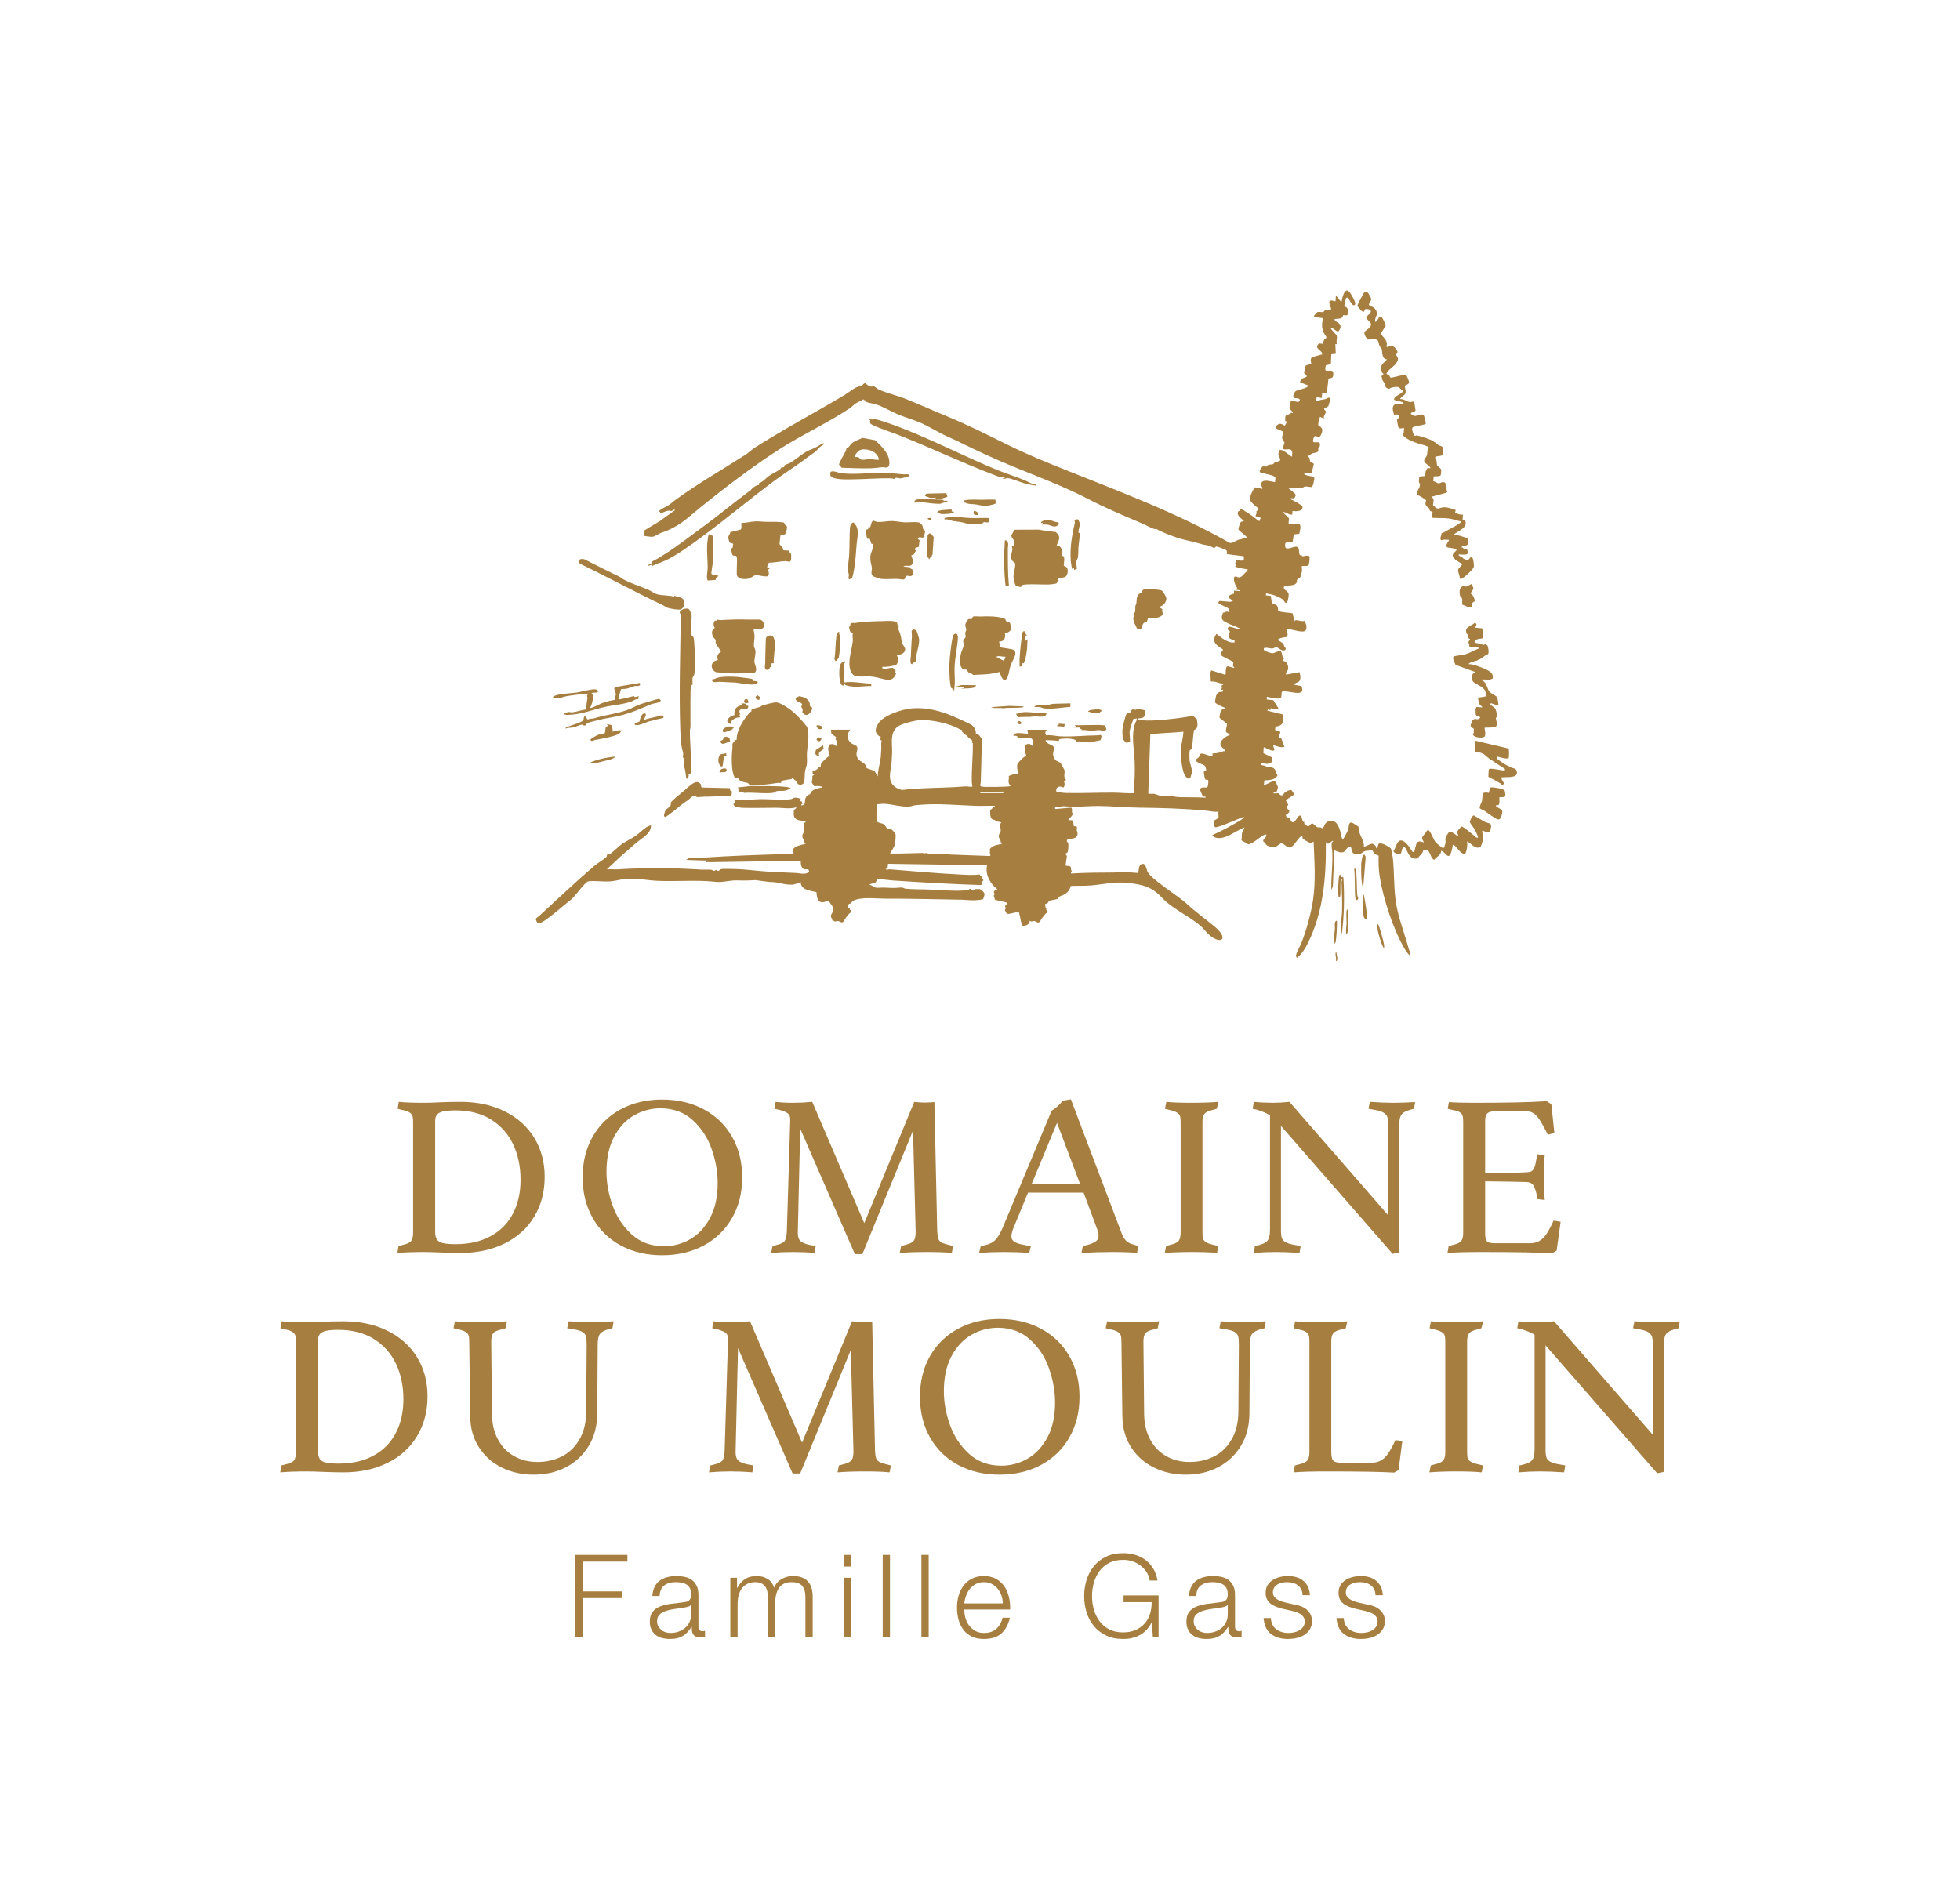 <?xml version="1.0" encoding="UTF-8"?> <svg xmlns="http://www.w3.org/2000/svg" id="Calque_1" data-name="Calque 1" viewBox="0 0 339.33 325.91"><defs><style> .cls-1 { fill: #a67e40; } </style></defs><g><path class="cls-1" d="M69,215.76l.77-.2c.73-.16,1.2-.39,1.42-.68.22-.29.33-.77.33-1.44v-19.12c0-.48-.03-.83-.1-1.06s-.24-.43-.51-.62c-.27-.19-.7-.33-1.3-.44l-.77-.2.2-1.2c1.06.11,2.53.16,4.43.16.68,0,1.56-.03,2.64-.08.51-.03,1.08-.05,1.68-.06.61-.01,1.26-.02,1.97-.02,2.87,0,5.41.55,7.61,1.64,2.21,1.09,3.91,2.62,5.12,4.58,1.2,1.96,1.81,4.22,1.81,6.78s-.6,4.88-1.81,6.88c-1.21,2-2.91,3.55-5.12,4.64-2.21,1.09-4.74,1.64-7.61,1.64-1,0-2.18-.03-3.53-.08-1.19-.05-2.11-.08-2.76-.08-1.79,0-3.34.05-4.67.16l.2-1.2ZM84.98,214.04c1.69-.93,2.97-2.24,3.84-3.92.87-1.68,1.3-3.61,1.3-5.8,0-2.32-.43-4.39-1.3-6.2s-2.15-3.24-3.84-4.28c-1.69-1.04-3.73-1.56-6.11-1.56-.95,0-1.67.06-2.17.18-.5.12-.85.31-1.06.58s-.3.63-.3,1.08v19.2c0,.56.1.99.3,1.3s.55.52,1.06.64c.5.12,1.22.18,2.17.18,2.38,0,4.42-.47,6.11-1.4Z"></path><path class="cls-1" d="M107.45,215.66c-2.08-1.13-3.7-2.72-4.85-4.76-1.15-2.04-1.73-4.38-1.73-7.02s.57-5.01,1.73-7.04c1.15-2.03,2.77-3.61,4.85-4.74,2.08-1.13,4.48-1.7,7.19-1.7s5.11.57,7.21,1.7c2.1,1.13,3.73,2.71,4.89,4.74,1.16,2.03,1.75,4.37,1.75,7.04s-.58,4.98-1.75,7.02c-1.16,2.04-2.79,3.63-4.89,4.76s-4.5,1.7-7.21,1.7-5.1-.57-7.19-1.7ZM119.5,214.58c1.41-.81,2.55-2.04,3.43-3.68.88-1.64,1.32-3.66,1.32-6.06,0-1.92-.35-3.87-1.04-5.86-.69-1.99-1.79-3.66-3.29-5.02-1.5-1.36-3.36-2.04-5.58-2.04-1.62,0-3.15.41-4.57,1.22-1.42.81-2.57,2.05-3.45,3.7s-1.32,3.68-1.32,6.08c0,1.92.35,3.87,1.06,5.84.7,1.97,1.81,3.64,3.31,5s3.36,2.04,5.58,2.04c1.62,0,3.14-.41,4.55-1.22Z"></path><path class="cls-1" d="M138.54,195.44l-.41,17.64c-.03.56.01.99.12,1.3s.3.55.59.72c.28.17.71.33,1.28.46l1.1.2-.2,1.2c-1.27-.11-2.54-.16-3.82-.16-1.16,0-2.39.05-3.69.16l.24-1.2.65-.16c.78-.19,1.28-.44,1.48-.76s.32-.91.35-1.76l.57-18.72c.03-.48,0-.83-.06-1.06s-.23-.43-.49-.6-.68-.34-1.28-.5l-.89-.2.2-1.2c.89.11,1.92.16,3.09.16.97,0,2.06-.05,3.25-.16l9.01,21,8.65-21c.59.08,1.22.12,1.87.12.38,0,.92-.03,1.62-.08l.49,22.36c.03.53.08.94.16,1.22s.24.5.49.66c.24.16.64.31,1.18.44l.93.24-.24,1.2c-1-.11-2.45-.16-4.34-.16-1.76,0-3.32.05-4.67.16l.24-1.2.89-.24c.68-.16,1.12-.41,1.34-.74.22-.33.31-.9.28-1.7l-.45-17.32-8.77,21.4h-1.3l-9.46-21.72Z"></path><path class="cls-1" d="M169.77,215.8l.81-.2c.76-.16,1.35-.47,1.79-.94.43-.47.87-1.22,1.3-2.26l8.4-20.08c.73-.43,1.37-1,1.91-1.72l1.42-.24,8.65,22.84c.27.77.57,1.32.89,1.64.33.32.77.55,1.34.68l.81.24-.24,1.2c-.95-.11-2.41-.16-4.38-.16-1.62,0-3.37.05-5.24.16l.24-1.2.85-.2c.89-.24,1.46-.55,1.71-.94.24-.39.22-.98-.08-1.78l-2.35-6.32h-9.62l-2.44,5.92c-.46,1.07-.55,1.81-.28,2.24.27.43,1,.73,2.19.92l1.02.2-.28,1.16c-1.44-.11-2.88-.16-4.34-.16s-2.86.05-4.34.16l.28-1.16ZM186.98,205l-3.98-10.56-4.38,10.56h8.36Z"></path><path class="cls-1" d="M201.88,215.76l.73-.2c.73-.16,1.21-.39,1.44-.68.23-.29.35-.77.35-1.44v-19.12c0-.45-.03-.8-.1-1.04-.07-.24-.24-.45-.53-.62s-.72-.33-1.32-.46l-.77-.2.24-1.2c1,.11,2.46.16,4.38.16,1.73,0,3.29-.05,4.67-.16l-.32,1.2-.69.2c-.73.16-1.21.39-1.44.68-.23.29-.34.77-.34,1.44v19.12c0,.45.03.8.1,1.04.07.24.24.45.51.62.27.17.7.33,1.3.46l.85.2-.24,1.2c-1.05-.11-2.52-.16-4.38-.16-1.76,0-3.32.05-4.67.16l.24-1.2Z"></path><path class="cls-1" d="M217.27,215.76l.69-.16c.76-.19,1.26-.46,1.52-.82.26-.36.39-.97.39-1.82v-19.84c-.57-.35-1.33-.67-2.27-.96l-.73-.16.2-1.2c1.14.11,2.26.16,3.37.16.81,0,1.75-.05,2.8-.16l17.09,19.64v-15.64c0-.61-.05-1.07-.14-1.36-.09-.29-.3-.54-.61-.74-.31-.2-.82-.37-1.52-.5l-1.14-.2.24-1.2c1.57.11,2.95.16,4.14.16,1.06,0,2.29-.04,3.7-.12l-.2,1.16-.61.16c-.79.21-1.31.5-1.56.86-.26.36-.39.95-.39,1.78v22.08l-1.14.24-19.33-22.16v18c0,.61.05,1.07.14,1.38s.31.56.65.76.85.35,1.52.46l1.1.2-.2,1.2c-1.62-.11-3-.16-4.14-.16s-2.42.05-3.78.16l.2-1.2Z"></path><path class="cls-1" d="M256.53,216.8c-2.54,0-4.52.05-5.93.16l.2-1.2.77-.2c.73-.16,1.2-.39,1.42-.68.22-.29.33-.77.33-1.44v-19.12c0-.48-.03-.85-.1-1.1-.07-.25-.24-.47-.53-.64s-.71-.3-1.28-.38l-.77-.2.2-1.16c1.11.08,2.58.12,4.43.12,5.66,0,9.82-.09,12.5-.28l.81.52.53,5-1.14.28c-.54-1.09-1-1.92-1.36-2.48-.37-.56-.72-.96-1.08-1.2-.35-.24-.75-.36-1.18-.36h-5.56c-.62,0-1.05.12-1.3.36-.24.24-.37.68-.37,1.32v9c3.06,0,5.44-.04,7.15-.12.38-.03.66-.08.83-.16.18-.08.34-.27.49-.56.15-.29.28-.8.39-1.52l.2-.88,1.26.16c-.11,1.07-.16,2.33-.16,3.8s.05,2.73.16,3.96l-1.26-.16-.12-.72c-.22-.93-.45-1.53-.69-1.8-.24-.27-.61-.41-1.1-.44-1.71-.05-4.09-.09-7.15-.12v8.96c0,.69.1,1.16.3,1.4s.62.36,1.24.36h6.25c.87,0,1.6-.28,2.19-.84.59-.56,1.22-1.59,1.87-3.08l1.22.2-.69,5-.81.48c-2.06-.16-6.12-.24-12.18-.24Z"></path><path class="cls-1" d="M48.72,253.76l.77-.2c.73-.16,1.2-.39,1.42-.68.22-.29.33-.77.33-1.44v-19.12c0-.48-.03-.83-.1-1.06s-.24-.43-.51-.62c-.27-.19-.7-.33-1.3-.44l-.77-.2.2-1.2c1.06.11,2.53.16,4.43.16.68,0,1.56-.03,2.64-.08.51-.03,1.08-.05,1.68-.06.61-.01,1.26-.02,1.97-.02,2.87,0,5.41.55,7.61,1.64,2.21,1.09,3.91,2.62,5.12,4.58,1.2,1.96,1.81,4.22,1.81,6.78s-.6,4.88-1.81,6.88c-1.21,2-2.91,3.55-5.12,4.64-2.21,1.09-4.74,1.64-7.61,1.64-1,0-2.18-.03-3.53-.08-1.19-.05-2.11-.08-2.76-.08-1.79,0-3.34.05-4.67.16l.2-1.2ZM64.7,252.04c1.69-.93,2.97-2.24,3.84-3.92.87-1.68,1.3-3.61,1.3-5.8,0-2.32-.43-4.39-1.3-6.2s-2.15-3.24-3.84-4.28c-1.69-1.04-3.73-1.56-6.11-1.56-.95,0-1.67.06-2.17.18-.5.12-.85.31-1.06.58s-.3.63-.3,1.08v19.2c0,.56.1.99.3,1.3s.55.52,1.06.64c.5.12,1.22.18,2.17.18,2.38,0,4.42-.47,6.11-1.4Z"></path><path class="cls-1" d="M86.9,254.14c-1.67-.81-2.99-1.99-3.98-3.52-.99-1.53-1.5-3.34-1.52-5.42l-.16-12.88c0-.45-.03-.8-.1-1.04-.07-.24-.24-.45-.53-.64-.28-.19-.71-.33-1.28-.44l-.81-.2.24-1.2c1.06.11,2.52.16,4.38.16,1.73,0,3.27-.05,4.63-.16l-.24,1.2-.65.2c-.79.16-1.29.39-1.5.68-.22.29-.33.77-.33,1.44l.12,12.36c0,1.73.33,3.23,1,4.5.66,1.27,1.59,2.25,2.78,2.94s2.56,1.04,4.1,1.04,2.99-.33,4.26-.98c1.27-.65,2.29-1.65,3.04-2.98.76-1.33,1.14-2.96,1.14-4.88l.08-11.52c0-.61-.04-1.07-.12-1.38s-.28-.56-.59-.76c-.31-.2-.81-.35-1.48-.46l-1.18-.2.24-1.2c1.62.11,3.02.16,4.18.16s2.31-.05,3.61-.16l-.2,1.2-.65.16c-.76.21-1.26.49-1.52.84-.26.35-.38.95-.38,1.8l-.08,11.84c0,2.24-.5,4.17-1.5,5.78-1,1.61-2.33,2.84-3.98,3.68-1.65.84-3.49,1.26-5.52,1.26s-3.84-.41-5.5-1.22Z"></path><path class="cls-1" d="M127.77,233.44l-.41,17.64c-.03.56.01.99.12,1.3s.3.55.59.72c.28.17.71.33,1.28.46l1.1.2-.2,1.2c-1.27-.11-2.54-.16-3.82-.16-1.16,0-2.39.05-3.69.16l.24-1.2.65-.16c.78-.19,1.28-.44,1.48-.76s.32-.91.35-1.76l.57-18.72c.03-.48,0-.83-.06-1.06s-.23-.43-.49-.6-.68-.34-1.28-.5l-.89-.2.2-1.2c.89.11,1.92.16,3.09.16.97,0,2.06-.05,3.25-.16l9.01,21,8.65-21c.59.08,1.22.12,1.87.12.38,0,.92-.03,1.62-.08l.49,22.36c.03.53.08.94.16,1.22s.24.5.49.66c.24.16.64.31,1.18.44l.93.24-.24,1.2c-1-.11-2.45-.16-4.34-.16-1.76,0-3.32.05-4.67.16l.24-1.2.89-.24c.68-.16,1.12-.41,1.34-.74.22-.33.31-.9.28-1.7l-.45-17.32-8.77,21.4h-1.3l-9.46-21.72Z"></path><path class="cls-1" d="M165.85,253.66c-2.08-1.13-3.7-2.72-4.85-4.76-1.15-2.04-1.73-4.38-1.73-7.02s.57-5.01,1.73-7.04c1.15-2.03,2.77-3.61,4.85-4.74,2.08-1.13,4.48-1.7,7.19-1.7s5.11.57,7.21,1.7c2.1,1.13,3.73,2.71,4.89,4.74,1.16,2.03,1.75,4.37,1.75,7.04s-.58,4.98-1.75,7.02c-1.16,2.04-2.79,3.63-4.89,4.76s-4.5,1.7-7.21,1.7-5.1-.57-7.19-1.7ZM177.91,252.58c1.41-.81,2.55-2.04,3.43-3.68.88-1.64,1.32-3.66,1.32-6.06,0-1.92-.35-3.87-1.04-5.86-.69-1.99-1.79-3.66-3.29-5.02-1.5-1.36-3.36-2.04-5.58-2.04-1.62,0-3.15.41-4.57,1.22-1.42.81-2.57,2.05-3.45,3.7s-1.32,3.68-1.32,6.08c0,1.92.35,3.87,1.06,5.84.7,1.97,1.81,3.64,3.31,5s3.36,2.04,5.58,2.04c1.62,0,3.14-.41,4.55-1.22Z"></path><path class="cls-1" d="M199.81,254.14c-1.67-.81-2.99-1.99-3.98-3.52-.99-1.53-1.5-3.34-1.52-5.42l-.16-12.88c0-.45-.03-.8-.1-1.04-.07-.24-.24-.45-.53-.64-.28-.19-.71-.33-1.28-.44l-.81-.2.24-1.2c1.06.11,2.52.16,4.38.16,1.73,0,3.27-.05,4.63-.16l-.24,1.2-.65.2c-.79.16-1.29.39-1.5.68-.22.29-.33.77-.33,1.44l.12,12.36c0,1.73.33,3.23,1,4.5.66,1.27,1.59,2.25,2.78,2.94s2.56,1.04,4.1,1.04,2.99-.33,4.26-.98c1.27-.65,2.29-1.65,3.04-2.98.76-1.33,1.14-2.96,1.14-4.88l.08-11.52c0-.61-.04-1.07-.12-1.38s-.28-.56-.59-.76c-.31-.2-.81-.35-1.48-.46l-1.18-.2.24-1.2c1.62.11,3.02.16,4.18.16s2.31-.05,3.61-.16l-.2,1.2-.65.16c-.76.21-1.26.49-1.52.84-.26.35-.38.95-.38,1.8l-.08,11.84c0,2.24-.5,4.17-1.5,5.78-1,1.61-2.33,2.84-3.98,3.68-1.65.84-3.49,1.26-5.52,1.26s-3.84-.41-5.5-1.22Z"></path><path class="cls-1" d="M229.83,254.8c-2.57,0-4.52.05-5.85.16l.2-1.2.77-.2c.7-.16,1.17-.39,1.4-.68.23-.29.35-.77.35-1.44v-19.12c0-.48-.03-.83-.1-1.06-.07-.23-.24-.43-.51-.62-.27-.19-.7-.33-1.3-.44l-.81-.2.24-1.2c1,.11,2.46.16,4.38.16,1.76,0,3.31-.05,4.67-.16l-.28,1.2-.73.2c-.73.16-1.21.39-1.44.68-.23.29-.34.77-.34,1.44v19.08c0,.75.11,1.25.32,1.5.22.25.62.38,1.22.38h5.48c.87,0,1.6-.28,2.19-.84.59-.56,1.23-1.59,1.91-3.08l1.18.2-.65,5-.77.44c-2.14-.13-5.98-.2-11.53-.2Z"></path><path class="cls-1" d="M247.7,253.76l.73-.2c.73-.16,1.21-.39,1.44-.68.23-.29.35-.77.35-1.44v-19.12c0-.45-.03-.8-.1-1.04-.07-.24-.24-.45-.53-.62s-.72-.33-1.32-.46l-.77-.2.24-1.2c1,.11,2.46.16,4.38.16,1.73,0,3.29-.05,4.67-.16l-.32,1.2-.69.2c-.73.16-1.21.39-1.44.68-.23.29-.34.77-.34,1.44v19.12c0,.45.03.8.1,1.04.07.24.24.45.51.62.27.17.7.33,1.3.46l.85.2-.24,1.2c-1.05-.11-2.52-.16-4.38-.16-1.76,0-3.32.05-4.67.16l.24-1.2Z"></path><path class="cls-1" d="M263.08,253.76l.69-.16c.76-.19,1.26-.46,1.52-.82.26-.36.39-.97.39-1.82v-19.84c-.57-.35-1.33-.67-2.27-.96l-.73-.16.2-1.2c1.14.11,2.26.16,3.37.16.81,0,1.75-.05,2.8-.16l17.09,19.64v-15.64c0-.61-.05-1.07-.14-1.36-.09-.29-.3-.54-.61-.74-.31-.2-.82-.37-1.52-.5l-1.14-.2.24-1.2c1.57.11,2.95.16,4.14.16,1.06,0,2.29-.04,3.7-.12l-.2,1.16-.61.16c-.79.21-1.31.5-1.56.86-.26.36-.39.95-.39,1.78v22.08l-1.14.24-19.33-22.16v18c0,.61.05,1.07.14,1.38s.31.56.65.76.85.35,1.52.46l1.1.2-.2,1.2c-1.62-.11-3-.16-4.14-.16s-2.42.05-3.78.16l.2-1.2Z"></path></g><g><path class="cls-1" d="M108.62,269.25v1.16h-7.7v5.16h6.84v1.16h-6.84v6.8h-1.36v-14.28h9.06Z"></path><path class="cls-1" d="M113.32,274.81c.21-.44.5-.8.87-1.08.37-.28.8-.49,1.29-.62.49-.13,1.04-.2,1.64-.2.45,0,.91.04,1.36.13.45.09.86.25,1.22.49.36.24.65.58.88,1.01.23.43.34,1,.34,1.69v5.48c0,.51.25.76.74.76.15,0,.28-.03.4-.08v1.06c-.15.03-.28.05-.39.06-.11.01-.26.02-.43.02-.32,0-.58-.04-.77-.13s-.34-.21-.45-.37c-.11-.16-.18-.35-.21-.57-.03-.22-.05-.46-.05-.73h-.04c-.23.33-.46.63-.69.89s-.49.48-.78.65c-.29.17-.61.31-.98.4-.37.09-.8.14-1.31.14-.48,0-.93-.06-1.35-.17-.42-.11-.79-.29-1.1-.54-.31-.25-.56-.56-.74-.94-.18-.38-.27-.83-.27-1.35,0-.72.16-1.28.48-1.69.32-.41.74-.72,1.27-.93.53-.21,1.12-.36,1.78-.45s1.33-.17,2.01-.25c.27-.03.5-.06.7-.1.2-.04.37-.11.5-.21.13-.1.24-.24.31-.41.07-.17.11-.4.11-.68,0-.43-.07-.78-.21-1.05-.14-.27-.33-.49-.58-.65-.25-.16-.53-.27-.86-.33-.33-.06-.68-.09-1.05-.09-.8,0-1.45.19-1.96.57-.51.38-.77.99-.8,1.83h-1.26c.04-.6.17-1.12.38-1.56ZM119.62,277.89c-.08.15-.23.25-.46.32-.23.07-.43.11-.6.14-.53.09-1.08.18-1.65.25s-1.08.18-1.55.33-.85.36-1.15.63c-.3.27-.45.66-.45,1.17,0,.32.06.6.19.85.13.25.3.46.51.64.21.18.46.32.74.41.28.09.57.14.86.14.48,0,.94-.07,1.38-.22.44-.15.82-.36,1.15-.64s.59-.62.78-1.02c.19-.4.29-.85.29-1.36v-1.64h-.04Z"></path><path class="cls-1" d="M127.6,273.21v1.74h.06c.33-.64.77-1.14,1.31-1.5s1.23-.54,2.07-.54c.68,0,1.3.17,1.85.5.55.33.92.84,1.11,1.52.31-.68.76-1.19,1.36-1.52.6-.33,1.24-.5,1.92-.5,2.28,0,3.42,1.21,3.42,3.62v7h-1.26v-6.94c0-.85-.18-1.5-.54-1.95-.36-.45-.99-.67-1.9-.67-.55,0-1,.1-1.36.31s-.65.48-.86.83c-.21.35-.36.74-.45,1.19-.09.45-.13.91-.13,1.39v5.84h-1.26v-7c0-.35-.04-.68-.11-.99-.07-.31-.19-.59-.36-.82-.17-.23-.39-.42-.67-.55-.28-.13-.62-.2-1.02-.2-.53,0-1,.1-1.39.29-.39.19-.71.46-.96.8s-.43.74-.55,1.2c-.12.46-.18.96-.18,1.51v5.76h-1.26v-10.32h1.16Z"></path><path class="cls-1" d="M147.38,269.25v2.02h-1.26v-2.02h1.26ZM147.38,273.21v10.32h-1.26v-10.32h1.26Z"></path><path class="cls-1" d="M154.08,269.25v14.28h-1.26v-14.28h1.26Z"></path><path class="cls-1" d="M160.78,269.25v14.28h-1.26v-14.28h1.26Z"></path><path class="cls-1" d="M167.13,280.12c.13.49.33.92.61,1.31.28.39.63.71,1.06.96.43.25.94.38,1.54.38.92,0,1.64-.24,2.16-.72.52-.48.88-1.12,1.08-1.92h1.26c-.27,1.17-.76,2.08-1.47,2.72-.71.64-1.72.96-3.03.96-.81,0-1.52-.14-2.11-.43-.59-.29-1.08-.68-1.45-1.18-.37-.5-.65-1.08-.83-1.74-.18-.66-.27-1.36-.27-2.09,0-.68.09-1.35.27-2,.18-.65.46-1.24.83-1.75.37-.51.86-.93,1.45-1.24.59-.31,1.3-.47,2.11-.47s1.53.17,2.12.5c.59.33,1.06.77,1.43,1.31.37.54.63,1.16.79,1.86.16.7.23,1.41.2,2.13h-7.94c0,.45.06.92.19,1.41ZM173.37,276.27c-.15-.44-.37-.83-.65-1.17-.28-.34-.62-.61-1.02-.82-.4-.21-.85-.31-1.36-.31s-.98.1-1.38.31-.74.48-1.02.82c-.28.34-.5.73-.67,1.18-.17.45-.28.9-.33,1.37h6.68c-.01-.48-.1-.94-.25-1.38Z"></path><path class="cls-1" d="M199.6,283.53l-.18-2.6h-.04c-.24.51-.54.94-.89,1.31-.35.37-.74.67-1.17.9s-.88.4-1.37.51c-.49.11-.99.16-1.51.16-1.12,0-2.1-.2-2.95-.61s-1.55-.95-2.11-1.63-.98-1.47-1.26-2.36c-.28-.89-.42-1.83-.42-2.82s.14-1.93.42-2.82c.28-.89.7-1.68,1.26-2.37s1.26-1.23,2.11-1.64c.85-.41,1.83-.61,2.95-.61.75,0,1.45.1,2.12.3.67.2,1.26.5,1.78.9.52.4.96.89,1.32,1.48.36.59.61,1.27.74,2.06h-1.36c-.04-.41-.18-.83-.41-1.25s-.55-.8-.94-1.15c-.39-.35-.86-.63-1.41-.85s-1.16-.33-1.84-.33c-.95,0-1.76.18-2.44.54s-1.24.84-1.67,1.43c-.43.59-.75,1.26-.96,2.01-.21.75-.31,1.51-.31,2.3s.1,1.54.31,2.29c.21.75.53,1.43.96,2.02.43.59.99,1.07,1.67,1.43.68.36,1.49.54,2.44.54.79,0,1.49-.13,2.11-.39.62-.26,1.14-.62,1.57-1.09.43-.47.75-1.02.96-1.66.21-.64.31-1.34.3-2.1h-4.86v-1.16h6.06v7.26h-.98Z"></path><path class="cls-1" d="M206.22,274.81c.21-.44.5-.8.87-1.08.37-.28.8-.49,1.29-.62.49-.13,1.04-.2,1.64-.2.45,0,.91.04,1.36.13.45.09.86.25,1.22.49.36.24.65.58.88,1.01.23.43.34,1,.34,1.69v5.48c0,.51.25.76.74.76.15,0,.28-.03.4-.08v1.06c-.15.03-.28.05-.39.06-.11.01-.26.02-.43.02-.32,0-.58-.04-.77-.13s-.34-.21-.45-.37c-.11-.16-.18-.35-.21-.57-.03-.22-.05-.46-.05-.73h-.04c-.23.33-.46.63-.69.89s-.49.48-.78.65c-.29.17-.61.31-.98.4-.37.09-.8.14-1.31.14-.48,0-.93-.06-1.35-.17-.42-.11-.79-.29-1.1-.54-.31-.25-.56-.56-.74-.94-.18-.38-.27-.83-.27-1.35,0-.72.16-1.28.48-1.69.32-.41.74-.72,1.27-.93.53-.21,1.12-.36,1.78-.45s1.33-.17,2.01-.25c.27-.03.5-.06.7-.1.2-.04.37-.11.5-.21.13-.1.24-.24.31-.41.07-.17.11-.4.11-.68,0-.43-.07-.78-.21-1.05-.14-.27-.33-.49-.58-.65-.25-.16-.53-.27-.86-.33-.33-.06-.68-.09-1.05-.09-.8,0-1.45.19-1.96.57-.51.38-.77.99-.8,1.83h-1.26c.04-.6.17-1.12.38-1.56ZM212.52,277.89c-.08.15-.23.25-.46.32-.23.07-.43.11-.6.14-.53.09-1.08.18-1.65.25s-1.08.18-1.55.33-.85.36-1.15.63c-.3.27-.45.66-.45,1.17,0,.32.06.6.19.85.13.25.3.46.51.64.21.18.46.32.74.41.28.09.57.14.86.14.48,0,.94-.07,1.38-.22.44-.15.82-.36,1.15-.64s.59-.62.78-1.02c.19-.4.29-.85.29-1.36v-1.64h-.04Z"></path><path class="cls-1" d="M225.28,275.22c-.15-.29-.34-.52-.59-.71-.25-.19-.53-.32-.85-.41-.32-.09-.66-.13-1.02-.13-.28,0-.56.03-.85.09-.29.06-.55.16-.79.3-.24.14-.43.32-.58.55-.15.23-.22.51-.22.84,0,.28.07.52.21.71.14.19.32.36.53.49.21.13.45.24.7.33.25.09.49.16.7.21l1.68.38c.36.05.72.15,1.07.29.35.14.67.32.94.55.27.23.5.51.67.84.17.33.26.73.26,1.18,0,.56-.13,1.04-.38,1.43-.25.39-.58.71-.97.96-.39.25-.84.42-1.33.53-.49.11-.98.16-1.46.16-1.21,0-2.2-.29-2.95-.86-.75-.57-1.18-1.49-1.29-2.76h1.26c.05.85.36,1.5.93,1.93.57.43,1.27.65,2.11.65.31,0,.62-.03.95-.1.33-.07.63-.18.91-.34.28-.16.51-.36.69-.61.18-.25.27-.55.27-.91,0-.31-.06-.56-.19-.77-.13-.21-.3-.38-.51-.52-.21-.14-.46-.26-.73-.35-.27-.09-.55-.17-.83-.24l-1.62-.36c-.41-.11-.79-.23-1.14-.37-.35-.14-.65-.31-.91-.52-.26-.21-.46-.46-.61-.76-.15-.3-.22-.67-.22-1.11,0-.52.12-.97.35-1.34.23-.37.54-.67.91-.9.37-.23.79-.39,1.25-.5.46-.11.92-.16,1.37-.16.52,0,1,.07,1.45.2.45.13.84.34,1.18.62.34.28.61.63.81,1.04.2.41.31.9.34,1.46h-1.26c-.01-.39-.09-.72-.24-1.01Z"></path><path class="cls-1" d="M237.9,275.22c-.15-.29-.34-.52-.59-.71-.25-.19-.53-.32-.85-.41-.32-.09-.66-.13-1.02-.13-.28,0-.56.03-.85.09-.29.06-.55.16-.79.3s-.43.32-.58.55c-.15.23-.22.51-.22.84,0,.28.07.52.21.71.14.19.32.36.53.49.21.13.45.24.7.33.25.09.49.16.7.21l1.68.38c.36.05.72.15,1.07.29s.67.32.94.55c.27.23.5.51.67.84.17.33.26.73.26,1.18,0,.56-.13,1.04-.38,1.43-.25.39-.58.71-.97.96-.39.25-.84.42-1.33.53-.49.11-.98.16-1.46.16-1.21,0-2.2-.29-2.95-.86-.75-.57-1.18-1.49-1.29-2.76h1.26c.05.85.36,1.5.93,1.93.57.43,1.27.65,2.11.65.31,0,.62-.03.95-.1.33-.07.63-.18.91-.34.28-.16.51-.36.69-.61.18-.25.27-.55.27-.91,0-.31-.06-.56-.19-.77-.13-.21-.3-.38-.51-.52-.21-.14-.46-.26-.73-.35-.27-.09-.55-.17-.83-.24l-1.62-.36c-.41-.11-.79-.23-1.14-.37-.35-.14-.65-.31-.91-.52-.26-.21-.46-.46-.61-.76-.15-.3-.22-.67-.22-1.11,0-.52.12-.97.35-1.34.23-.37.54-.67.91-.9.37-.23.79-.39,1.25-.5s.92-.16,1.37-.16c.52,0,1,.07,1.45.2.45.13.84.34,1.18.62s.61.63.81,1.04.31.9.34,1.46h-1.26c-.01-.39-.09-.72-.24-1.01Z"></path></g><g><path class="cls-1" d="M216.44,86.5c-.12-.54.46-1.66.81-2.11l1.29.26c.09-.26-.21-.47-.21-.68-.03-1.21,1.73-.56,2.41-.48.02-.71.32-.85-.51-1.16-.42-.15-1.88-.4-2.09-.57-.25-.19.42-1.04.58-1.06.18-.03.38.13.5.11.07,0,.2-.28.43-.34s.53,0,.74-.1c.14-.07.17-.22.32-.29.17-.08.82-.22.89-.3.14-.41-.28-.76-.28-1.16,0-.07.14-.65.17-.66.65-.34,1.98,1.24,2.22,1.09-.09-.37.2-.92-.24-1.16-.38-.21-.83.03-1.25-.1-.2-.37.17-.96.15-1.16-.02-.13-.4-.52-.41-.83,0-.2.23-.92.2-.99-.34-.41-1.83-.47-1.1-1.16.51-.48.86-.19,1.37.06l.31-.51c.05-.31-.19-.22-.23-.38-.03-.11.01-.73.06-.8.14-.2.85-.27.96-.57l.29.12c.05-.31-.5-.64-.54-.8-.08-.36.08-.99.21-1.34.24-.28,1.43.6,1.54-.12.07-.46-.97-.26-1.08-.47-.15-.27.12-.87.32-1.07.29-.28,1.98-.48,2.18-.9.08-.15-.19-.2-.29-.24-.33-.14-.72-.32-1.08-.34.04-.74.55-.8,1.12-1.03l.02-.29-.47-.36c.14-.31.09-1.01.29-1.25.11-.13.83-.36,1.03-.28-.16-.4-.23-.81.02-1.21l1.86-.51c-.08-.8-1.57-.93-.59-1.9l.64.1c.1-.26.14-.56.3-.8.1-.14.29-.18.31-.23.09-.29-.3-.6-.42-.86-.4-.91-.37-1.6-.13-2.56-.05-.05-1.22-.13-1.43-.2-.08-.03-.16-.11-.12-.2.03-.15.41-.58.54-.64.34-.14.76.04,1.02-.03.12-.03.17-.22.32-.3.26-.14.72-.11,1.01-.16.14-.1.06-.09.03-.19-.34-.98-.69-1.66.78-1.21l.06-.88c.3-.06.83,1.11.99.95.06-.46.39-2.02.98-1.95.41.16.61.57.82.93.15.24.97,1.62.31,1.63-.5,0-.84-1.58-1.28-1.29-.09.06-.34,1.12-.34,1.28.01.3.26.27.44.45.28.27.24,1.25-.02,1.31l-.64-.02c-.15.81-.86.52-1.47.68-.17.2.66.64.78.76.29.28.3.56.15.93-.44,1.06-.83-.16-1.57-.15-.17.14.98,1.1,1.02,1.37.07.46-.14.97,0,1.43l-.26-.02.07,1.54-.76.08-.09,1.85-.85.2c-.48,1.64.66.59,1.17,1.05.15.19.12.62.06.85-.12.45-.72.26-.81.48-.02.84-.25,1.66-.19,2.49l-.87-.15-.08.95-.8-.14c-.18.03-.18.58-.07.71.46-.27.98-.26,1.48-.38.19-.05.45-.24.61-.25.56-.04-.05,1.13-.06,1.46l-.76.46c-.04.17.31.31.31.54,0,.28-.48.76-.35,1.17l-.68-.31c-.03.26-.15.5-.21.76-.22,1.05.02.58.5,1.16.26.32.05.92-.13,1.26-.34.66-.74.04-1.03.15-.19.07-.41.79-.28,1,.32.27,1.38-.35,1.13.73-.05.22-.24.32-.27.44-.03.1.05.23,0,.38-.14.4-.61.29-.96.42-.12.04-.84.5-.84.55.41.23.3.65.4.85.05.11.61.31.64.47l-.37,1.5c-.2-.02-1.31.05-1.32.22.25.36,1.6.32,1.76.61.08.24-.25,1.63-.4,1.65-.37.02-.86-.13-1.21-.09-.17.02-.26.17-.46.22-.82.21-1.6-.21-2.34.14.21.19,1.18.87,1.2,1.09.01.13-.15.51-.26.57-.23.12-.67-.17-.63.17.35.13,2.05,1.05,2.07,1.34.08,1-1.74.71-1.74.71l-.04.62c-.6.1-1.01-.45-1.58-.44-.12.1.9.85.99,1.08s-.1.66-.02.94h1.54c.83,0,.38,1.25.29,1.74l-.94.11-.22,1.32c-.42.24-.84-.16-1.26.19-.35,1.88,1.49.28,2.13.7.39.2.14,1.18.41,1.36.08.05.22.02.28.05.08.05.08.16.13.17.26.03.89-.27,1.22,0,.11.15-.03,1.28-.11,1.48-.15.37-1.06.06-1.22.28,0,.26.07.48.05.75,0,.08-.18.89-.2.94-.14.31-.56.46-.64.6-.12.2.05.4-.21.66-.51.51-1.46.17-2.08.56-.16.65.73.62.82,1.3.03.25-.14,1.35-.33,1.47-.3.18-.43-.35-.68-.56-.23-.2-1.22-.65-1.53-.76-.44-.15-.92-.18-1.36-.31l-.05.35.86.11.2,1.38c.44.04.84.07.99.55.06.2.02.54.14.65.33.28,1.95.29,2.44.42l.33,1.38c.07.03-.02-.17.17-.18.52-.05,1.02.27,1.52.12.33.34.6,1.44.14,1.73-.6.38-2.42-.39-3.12-.3-.11.06.1.67.1.88,0,.16-.04.33-.11.47-.57.07-1.18.13-1.65.5.39.27.8.38,1.06.79.08.13.06.26.12.37.05.1.44.29.15.6-.56.35-1.18-.48-1.54-.48-.17,0-.45.21-.72.23-.22.01-1.39-.32-1.44,0-.02.11.06.31.16.39.05.04,1.15.41,1.23.42.4.05,1.11-.51,1.59-.32.27.33.13,1.03.54,1.13l-.17.52c.68.02.99.93.84,1.5-.09.32-.49.52-.3.87l2.28-.43c.18.42.3,1.29-.08,1.63-.09.08-.97.39-.8.56l1.23.22c.9,2.16-2.42.65-3.29.94l-.13.13-.06.82c-.32.67-2.4-.11-2.51,0v.44s1.12.11,1.12.11l.9,1.43c-.37.32-.91.06-1.32-.04l-.09.35-.39-.18-.13.26,2.74.67c.09,1.25.09,1.92-1.33,2.1l-.08.57.84.26c.17.27-.08.45-.13.67-.11.51.11.32.3.48.29.24.29,1.16.66,1.49-.67.26-1.3-.1-1.93-.26-.14.23.18.66.17.73-.09.59-1.42-.22-1.69-.31-.09-.03-.09-.12-.19.01l-.04.96,1.48.72c.13.81-.11,1.11-.92,1.12-.21,0-1.29-.29-1,.18.03.04.48.09.6.14.7.3.5.21,1.27.31.72.09.67.86,1.01,1.37-.42.83-1.47.82-2.27.86l-.09.75c.52.11,1.61-.93,2-.5.08.09.44.84.44.97,0,.1-.2.72-.25.75-.13.08-.55-.09-.51.28.06.05.73-.05.9,0,.09.03.16.39.54.35.28-.03.33-.36.49-.48.03-.02.51-.32.54-.34.07-.03.51-.13.56-.12.09.01.58.61.44.85-.12.19-1.31.75-1.33,1.01l.41.71-.35.43.52.64c.06.44-.62.55-.59.74.07.48.48.34.67.56.14.16.22.82.7.62.27-.11.74-.99.9-1.08.5-.29.54.88.71,1.02.06.05.22,0,.24.02.01,0-.1.15-.05.26.01.03.48.46.51.47.47.18.43-.38.89-.45.21.03.69.57.85.64.19.08.38.02.57.05.11.02.21.13.27.14.29.02.36-.49.5-.7.34-.52,1.04-.8,1.6-.48.63.36.83,1.01,1.05,1.68.15.46.14.95.37,1.39.15,0,.22-.13.29-.24.14-.21.67-1.23.74-1.46.11-.36-.01-1.27.6-1.17.12.02,1.14.66,1.18.75-.07,1.29.97,2.2.92,3.43.08.08,1.12-.54,1.46-.52.07,0,.53.33.57.38.1.14.03.5.21.4.25-.13.09-.88.62-.88.04,0,.64.21.72.24.16.07,1.02.57,1.08.67.18.54.28,1.11.35,1.68.27,2.52.15,5.33.55,7.8.41,2.57,1.53,5.42,2.22,7.98.09.33.35.6.22,1.05-.12.16-.89-1.01-.95-1.11-1.94-3.3-3.69-8.62-4.3-12.4-.2-1.25-.24-2.47-.2-3.74-.24-.11-.44-.15-.66-.32-.24-.19-.36-.56-.46-.62-.28-.19-.41.04-.62.07-.18.03-.37.01-.56.06-.54.14-.64.65-1.53.58-.83-.07-.72-.52-.95-1.21-.69-.35-.88.73-1.36.84-.64.14-.97-.14-1.52-.33l-.27,6.28-.26.58c.01-.45-.02-.91,0-1.37.06-1.63.22-3.27.18-4.92-.01-.62-.22-1.21-.09-1.92.01-.06.28-.08.17-.32l-.75.53c-.28.07-.22-.22-.39-.27-.01.1-.07.2-.07.3.05,5.85-.44,11.7-3.03,17.03-.48.98-1.1,2.03-1.95,2.7-.08-.07-.16-.16-.18-.26-.11-.39.7-1.74.88-2.2.87-2.16,1.72-5.22,2.06-7.52.5-3.36.23-6.77.1-10.14-.02-.03-.4.26-.56.24s-1.26-.65-1.33-.77c-.1-.18.06-.48-.18-.44-.17.03-.32.23-.44.35-.35.37-1.07,1.55-1.54,1.64-.43.08-1.07-.58-1.46-.76-.23-.02-.76.53-1.07.6-.49.11-1.28.03-1.65-.34-.08-.08-.08-.23-.16-.32-.07-.08-.26-.09-.32-.26-.1-.33.39-.56.5-.88.14-.43-.18-.31-.45-.18-.64.31-2.11,1.7-2.72,1.57-.06-.01-.05-.13-.13-.17-.34-.15-.68-.28-.99-.51.1-.43.03-.95.13-1.36.08-.31.38-.54.4-.87-1.13.43-2.11,1.2-3.25,1.62-.65.24-1.55.4-2.14-.06-.1-.08-.18-.09-.15-.25,1.48-.63,2.98-1.46,4.37-2.27.31-.18.63-.37.92-.58.04-.03.33-.1.17-.23-.21-.17-4.27,1.85-4.97,1.73-.25-.04-.32-.9-.21-1.14.03-.06.73-.36.78-.56.03-.12-.11-.76,0-1-.78.11-1.5-.11-2.24-.17-3.97-.37-7.52-.46-11.49-.51-2.35-.03-4.71-.27-7.05-.29-2.1-.01-3.83.26-5.98.04-.3-.03-1.11.29-1.54.14v.35s2.8-.25,2.8-.25c.22.29.08.61.12.8.02.09.16.16.14.27-.04.31-.53.79-.77.98.17.25.5.05.7.17s.17.76.27,1l.44.05c.19.13.02.47.04.62.03.21.18.32.14.71-.14,1.13-1.71.56-1.84,1.07-.05.25.21.38.25.6s-.04,1.28-.12,1.44c-.07.14-.36.19-.39.32l.26.35-.23,1.62c.1.14.42.06.6.11.59.15.13.59.51.9l-.18.1v.3c2.51-.15,5-.16,7.52-.17.21,0,.4-.09.61-.1,1.18,0,2.34.09,3.51.18.15-.54,0-1.44.73-1.57.6-.11.71.96.86,1.3.55,1.3,5.47,4.33,6.81,5.59,1.6,1.5,3.2,2.59,4.88,4,2.83,2.36.6,3.48-1.86.48-1.48-1.8-5.39-3.45-7.17-5.39s-3.28-2.41-6.09-2.69c-2.4-.24-4.04.25-6.33.44-1.13.09-2.36.04-3.5.08-.32,1.3-1.27,1.56-1.97,1.85-.16.07-.2.35-.37.42-.26.11-1.01.15-1.35.33-.2.11-.21.28-.33.37-.39.29-.54-.12-.34.78.02.07.16.06.16.1,0,.07-.09.16-.07.26.04.16.35.01.22.41-.07.21-.22.18-.32.3-.4.49-.55.64-.89,1.22-.36.62-.67.08-1.09.05-.3-.02-.49.2-.75-.08,0,.7-.71.95-1.31.87-.29-.73-.32-1.5-.55-2.26-.52-.23-1.77.42-2.13.17-.03-.02-.3-.56-.31-.6-.02-.12.16-.21.16-.34,0-.11-.16-.2-.14-.31.05-.23.48-.35.21-.68l-1.99-.47c.04-.22-.17-.52-.17-.66,0-.13.16-.21.14-.32-.03-.21-.32-.36.14-.69.19-.13.34.14.31-.12-.23-.28-.57-.51-.79-.79-.8-1.02-1.22-2.08-.97-3.38l-17.14-.26-.08.82-.35.06c.13.26.55.07.74.08,3.94.32,7.96.68,11.87.88,1.23.06,2.51.17,3.74,0v.22c.44.15.27.19.4.47.04.1.2.25.2.32,0,.08-.17.14-.2.21-.07.2.25.55-.35.62-5.1-.16-10.2-.47-15.3-.8-.45-.03-2.32-.32-2.58-.16-.06.04-.1.41-.25.52-.22.15-.81.19-1.08.35l.65.28c.29.45,1.28.22,1.85.25,1.07.05,1.72.12,2.82,0,.61-.06.67.15.87.18,1.22.15,2.95.1,4.23.16,1.93.09,4.8.34,6.68.1.13-.02.23-.33.57-.18l-.26.17h.97s-.17-.17-.17-.17h1.05s-.17.26-.17.26c.41-.14.77.23.86.6.02.09-.2.81-.24.86-.09.12-1.04.2-1.28.21-.87.05-1.71-.08-2.54-.09-4.43-.06-8.79-.2-13.2-.18-1.52,0-4.16-.35-5.51.38-.2.11-.21.28-.33.37-.34.25-.62.04-.52.84h.35s-.08.3-.08.3l.25.16c.11.37-.22.4-.34.55-.4.48-.55.64-.89,1.22s-.61.12-1.01.06c-.24-.04-.48.09-.6.07-.15-.03-.2-.33-.49-.16.23-.32-.08-.39-.12-.52-.15-.5.18-.69.28-1.04.24-.9-.31-1.1-.68-1.83-.1-.06-.86.23-1.1.23-.93-.01-.99-1.04-1.05-1.76-1.05-.29-2.7-.32-2.73-1.75-.3.14-1.1.43-1.41.45-1.62.07-2.28-.47-3.91-.46-.29,0-2.18-.29-2.47-.32,0,0-1.97.12-3.06.05-1.36-.08-2.54.39-3.84.25-3.28-.37-6.81-.03-10.11-.18-1.83-.08-3.59-.5-5.44-.34-.88.08-1.77.35-2.65.43-1.23.11-2.7-.16-3.86,0-.57.08-2.36,2.65-2.93,3.1-1.39,1.09-2.91,2.46-4.33,3.47-.37.26-1.06.78-1.52.67-.61-.95-.26-.77.29-1.28,3.13-2.87,6.33-5.92,9.54-8.66.44-.38,1.79-1.2,2.07-1.54.12-.15.07-.37.09-.39s.29.01.43-.05c.4-.18,1.62-1.41,2.17-1.78.79-.54,1.68-.94,2.46-1.49.57-.4,1.08-.96,1.65-1.34.15-.1.78-.49.92-.35-.03,1.45-1.62,2.16-2.61,3.02-.68.59-1.35,1.19-2.05,1.78-.98.82-1.82,1.73-2.79,2.56-.06.05-.17,0-.11.2.62-.03,1.27.04,1.89,0,4.77-.3,9.65-.25,14.43.05.52.03,1.23-.04,1.74.04.14.02.24.16.36.18.19.02.3-.18.42-.16.09.02.17.18.36.17.17-.01.28-.24.48-.31.23-.08,2.09-.03,2.5-.02,1.86.05,3.7.33,5.54.44,1.64.1,3.28.17,4.92.24.82.03,1.44.35,2.26-.14.1-.05-.08-.45-.1-.47-.06-.06-.52.02-.72-.03-.53-.15-.63-1-.59-1.48l-16.4.26-.04-.18c.18.06.53.16.61-.09l-4.04-.13c.27-.1.4-.35.66-.39.69-.09,1.54.04,2.28,0,4.65-.32,9.33-.47,13.98-.62.52-.02,1.05.02,1.58,0,.24-.23.01-.62.07-.82.15-.58,1.6-.81,2.1-.94.07-.22-.14-.14-.17-.24-.05-.13-.04-.31-.11-.49-.1-.25-.26-.18-.25-.64.01-.41.31-.64.33-.89.03-.32-.16-.93-.06-1.29.02-.07.36-.22.35-.41-.81-.11-1.94.03-2.1-1.02-.01-.09-.02-.79,0-.86.01-.06.45-.27.44-.5-1.13.33-2.26.09-3.38.08-1.96-.01-3.96.07-5.9.01-.27,0-.91-.09-1.16-.16-.24-.07-.43-.28-.46-.54.41-.06.14-.35.27-.61.38-.19.76,0,1.08,0,1.1-.04,2.23-.17,3.34-.19,1.54-.03,3.86.23,5.27,0,.26-.04.42-.25.71-.26.36-.02.73.07,1.01.28l-.08.34h.22s.14.4.14.4c.06.13-.36.15-.18.3.07.06.35-.06.44-.13.35-.3-.03-1.02.57-1.54.14-.12.35-.16.49-.3.13-.13.17-.38.38-.54.45-.35,1.08-.46,1.64-.56.03-.21,0-.14-.12-.18-.39-.15-.83-.06-1.23-.07-.05-.24-.34-.44-.36-.66-.02-.2.08-.5.1-.72.03-.35-.19-.29.29-.6-.38-.15-.25-.39-.26-.75.5.09.64-.09.97-.39.16-.15-.03-.31.44-.13,0-.16-.02-.32,0-.48.06-.31,1.01-1.21,1.33-1.4.07-.04.17-.05.25-.06-.2-.64-.51-1.43-.04-2.03.04-.03.55-.07.6-.06.25.04.34.34.59.33l.07-.93c-.46-.19-.09-.38-.16-.6-.01-.05-.64-.39-.78-.64-.14-.26-.03-.41-.1-.65h3.34c-.61.74-.6,1.8.22,2.37.27.19.83.29.97.62.24.56-.44,1.06.12,1.99.4.67,1.39.65,1.53,1.68l1.37.48.55.95c.02-1.15.41-2.26.53-3.39.03-.31.06-.96.08-1.32.03-.5-.07-1.01.07-1.5-.47-.15-.04-.49-.19-.66-.06-.07-.21-.06-.28-.12-.79-.66-.65-1.23-.17-2.08.87-1.55,4.28-2.6,5.98-2.72,3.79-.26,6.95,1.26,10.23,2.86.47.45.83.92.72,1.62.7-.02.66.42,1.05.77-.05,2.51-.09,5.03-.18,7.54,0,.19-.24.64.06.74.05.02.63.08.71.08.59-.02,1.11,0,1.72,0,.34,0,2.53-.04,2.61-.14.08-.26-.11-.23-.17-.34-.27-.52.03-.86-.09-1.41.52-.23,1.09-.42,1.66-.37-.13-.47-.32-1.37-.11-1.82.03-.06.76-.81.86-.9.18-.16.41-.35.65-.36-.26-.71-.68-2.29.56-2.09.25.04.34.34.59.33l.06-.93-.38-.37-2.49-.1.18-.09-.18-.22-.79-.13c.32.05.4-.3.66-.35.59-.11,1.46.06,2.06.09l-.09-.7h3.34c-.28.31-.31.59-.12.97.83-.12,1.66.13,2.46.17,2.16.11,4.32-.16,6.51-.17.27,0,.49-.21.64.14l-.16.69-1.89.4c-.9-.04-1.67-.3-2.6-.09l.35-.18c-.52-.48-2.05-.44-2.76-.34-.46.06-.26.33-.36.35-.68-.1-1.38-.11-2.06-.14-.51-.02.05.47.27.61.26.17.78.24.92.58.23.54-.37.99.06,1.88.34.7.84.57,1.17.94.05.05.63,1.14.65,1.2.1.47-.28,1.2.28,1.69l-.44.22c.27.12.19,1.05-.05,1.07-.7-.36-1.4-.06-1.19.78.57.07,1.16.17,1.73.18,2.73.07,5.51-.09,8.25-.06,1.15.01,2.31.16,3.47.09-.25-.84.06-1.77.09-2.59.03-.95.04-2.05,0-3-.09-2.19-.67-4.55.14-6.63.07-.19.28-.38.21-.71l-.57.08c-.23.76-.61,1.53-.66,2.33-.01.25.12,1.46.08,1.52-.08.13-.49.33-.69.24-.03-.02-.5-.51-.51-.54-.13-.37-.13-1.33-.11-1.75.03-.44.51-2.48.75-2.76.22-.24.57-.13.64-.19.03-.02.04-.23.14-.34.26-.31.42-.07.69-.1.14-.01.26-.12.44-.13.14,0,1.24.19,1.28.24.03.18.02.37-.01.54-.16.88-.53.77-1.3.86-.03.23,0,.14.13.18,1.38.42,4.86-.01,6.42-.18,1.05-.11,2.1-.33,3.15-.44.06.25.49.44.54.53.02.04.12.81.12.91-.03.55-.08.78-.6,1-.2.97-.17,2.09-.37,3.03-.09.43-.27.34-.37.51-.08.13-.06,1.37-.04,1.62.05.59.44,1.59.44,2.02,0,.07-.26,1.03-.29,1.08-.28.43-.75-.1-.93-.38-.55-.85-.78-3.42-.72-4.47.07-1.05.4-2.07.44-3.12-.77.08-1.55.12-2.33.18-.45.03-.88.05-1.32.08-.69.04-1.37.13-2.07.09l-.36,10.32c.03.16.75.05.9.07.36.05.89.28,1.21.38.66.19,1.24-.05,1.89.04.78.11,1.01.17,1.84.18,1.36.02,2.72,0,4.09.08.06-.32-.27-.07-.48-.26-.06-.05-.48-1.01-.47-1.1.04-.74,1.15-.15,1.29-.54.07-.19.23-1.08.05-1.18-.14-.08-.36.09-.5-.16-.03-.05-.19-.93-.2-1.03-.02-.54.34-.39.4-.47.04-.06-.15-.7-.19-.76-.09-.12-1.31-.58-1.47-.77-.34-.37.19-.52.35-.7.15-.17.24-.59.41-.65.11-.04.21,0,.31,0,.34.05,1.27.44,1.52.43.1,0,.16-.04.2-.14l-.07-.31c.48-.02.95-.09,1.43-.2.31-.07.46-.33.86-.15-.23-.58-1.02-.81-.86-1.52.1-.46,1.07-1.26,1.57-1.29.02-.31-.36-.34-.52-.49-.34-.3.15-1.11.04-1.53l-1.28-1.02c.1-.44.08-1.17.49-1.43.17-.11.48-.1.56-.27-.37-.1-1.75-.68-1.83-1.03.13-.53.11-1.42.67-1.68.34-.16.86.11.72-.46-.29.12-.56-.1-.17-.22l-.09-.43c.05-.16.34-.07.26-.32-.7-.16-1.37-.51-2.11-.44.03-.29-.19-1.86.13-1.91l2.42.77c.08-.31-.02-1.28.26-1.45.25-.15.91.27,1.23.22.09-.23-.16-.14-.18-.23-.05-.23.1-.66.01-.78-.3-.27-1.96-.94-2.08-1.18-.24-.49.37-.68.3-1-1.1-.68-2.09-1.34-1.09-2.69.88.7,1.93,1.64,3.12,1.49v-.34c-.24-.09-.81-.23-.92-.45-.26-.54.15-1.03.13-1.09-.02-.1-.46-.18-.38-.58,0-.02.13-.24.14-.24.22-.13,1.56.42,1.92.42.05-.23-.06-.15-.17-.22-.52-.31-1.22-.49-1.78-.77-1.01-.51-1.46-.65-.93-1.9.25.07.49-.17.64-.18.14,0,.37.17.49.03-.06-.16-.06-.4-.18-.53-.2-.22-1.29-.62-1.62-.85-.23-.17-.12-.33.07-.49l1.77.15.48-.09c.14-.19-.59-.46-.66-.61-.01-.56.51-.56.91-.72v-.51s1.07.09,1.07.09c-.05-.25-.65-.21-.7-.26.33-.46.07-.36,0-.51-.2-.43-.5-1.16-.35-1.63.1-.31.6.01.83.03.5.03.99-.86,1.44-1.09l.08-.31c-.38-.07-2.06-.27-2.2-.57l.17-.13c-.29-.27.01-.61,0-.97.7.12,1.62.5,1.31-.61l-2.89-.36c-.03-.22.07-.47-.09-.66-.13-.14-1.61-.7-1.78-.65-.13.04-.2.25-.35.24-.17-.02-.66-.36-.92-.41-.66-.13-.91-.14-1.58-.35-1.31-.4-2.82-.62-4.09-1.08-1.13-.41-2.4-.86-3.43-1.47-.06-.03-.19.08-.33.03-.65-.21-1.66-.78-2.36-1.07-2.97-1.26-6.09-2.57-9.07-4.12-4.06-2.11-8.67-3.85-12.95-5.6-3.23-1.32-6.42-2.81-9.54-4.35-.66-.33-1.22-.56-1.87-.85-1.77-.81-3.39-1.91-5.21-2.62-1.11-.43-2.29-.78-3.41-1.25s-2.55-1.31-3.68-1.69c-.62-.21-1.34-.25-1.95-.51l-.09-.22.17-.09-.31.08-.08-.17c-.37.26-.9.44-1.27.67s-.75.66-1.07.87c-3.87,2.58-8.27,4.58-12.19,7.1-4.71,3.03-9.23,6.47-13.6,10-2.52,2.04-3.72,3.41-6.93,4.5-.35.12-.97.58-1.45.67-.17.03-1.37-.11-1.42-.16l.03-.96,2.66-1.61,2.58-1.86c0-.34-.4.11-.58.13-.16.02-.31-.08-.43-.07-.63.06-.97.33-1.54.51.13-.31-.18-.37-.18-.39.01-.25,1.18-.76,1.43-.93.16-.1.34-.2.47-.29.22-.15.48-.43.69-.58,3.89-2.85,8.22-5.34,12.34-7.97.56-.36,1.12-.91,1.66-1.26,1.91-1.23,3.89-2.38,5.85-3.53,3.24-1.89,6.53-3.68,9.76-5.63.62-.38,1.26-.93,1.91-1.25.31-.15.71-.19.99-.33.13-.07.34-.42.62-.41.22.23.69.53,1,.59.16.03.3-.09.48-.05.16.03.55.41.8.53,1.31.62,3.14,1.03,4.56,1.59,2.41.96,4.77,2.03,7.18,3.02,3.74,1.54,6.93,3.16,10.53,4.94s6.62,2.99,10.16,4.41c9.61,3.85,19.33,7.47,28.37,12.61.45.12.99-.34,1.43-.51.19-.07.38-.08.57-.13.37-.1.47-.3.98-.12.27-.27-1.36-1.22-1.46-1.58-.06-.2.32-1.21.42-1.3s.41,0,.51-.15c-.38-.42-1.37-.95-.97-1.65.07-.11.42-.05.36-.41.33,0,.58.23.86.4.18.11.46.27.65.4.61.4,1.16.9,1.77,1.3.15-.22.05-.35.31-.57l-.96-.31c-.06-.09.32-.48.13-.79l.46-.42c-.07-.13-.92-.78-1.12-1.01-.15-.18-.37-.4-.42-.63M166.67,126.62c-.08-.26-.37-.25-.56-.36-1.56-.95-4.93-1.68-6.79-1.57-.87.05-3.37.64-3.99,1.19-1.33,1.17-.82,2.87-.88,4.48-.02.51-.05,1.17-.09,1.67-.15,1.63-.94,3.45.98,4.47.89.47,1.16.23,2,.16,2.67-.22,5.31-.23,7.96-.36.63-.03,1.3-.11,1.94-.13.36-.01.73.14,1.1.04.01-.23-.08-.43-.09-.66-.08-2.28.22-4.6.17-6.87l-.17-.09c.28-.49-.31-.6-.57-.83-.07-.07-.1-.18-.16-.23-.33-.29-.69-.57-1.02-.87l.18-.04ZM169.74,137.34h3.91s.22-.2.22-.26h-.22c-.49-.01-1.15.08-1.66.09-.65.01-1.5-.08-2.11,0-.13.02-.27.07-.13.18ZM172.21,139.54c-1.1-.03-2.2.04-3.3,0-3.22-.11-6.36-.44-9.58-.18-.8.06-.85.05-1.6.25-1.12.29-3.3-.36-4.55-.42-.48-.02-.89.04-1.36.09-.09.35.11.78.08,1.09-.04.65-.25.47-.11,1.34.02.11-.07.22-.03.38.12.44.86.41,1.23.63.27.16.53.73.61.75.2.06.38,0,.59.07s.77.67.84.87c.09.26-.02,1.41-.09,1.72-.16.7-.54,1.05-.84,1.67.54,0,1.09.01,1.63,0,1.37-.02,2.78-.06,4.12-.1l.09.18c.32-.33.76-.03,1.15-.02,1.11.03,2.22-.09,3.34.11l6.94.26c.23-.14,0-.28,0-.5-.01-.17.07-.39-.03-.6.36-.79,1.37-.79,2.11-1.01.07-.22-.14-.14-.17-.24-.05-.13-.04-.31-.11-.49-.08-.21-.24-.17-.25-.54-.02-.49.31-.69.33-.98.04-.36-.29-1.22.11-1.39-.07-.18-.74-.2-.95-.28-.09-.03-.1-.16-.14-.17-.16-.08-.36-.06-.52-.2-.41-.35-.31-1.09-.31-1.57.27-.16.39-.34.66-.53.08-.05.16.01.11-.2Z"></path><path class="cls-1" d="M136.83,122.88c1.08.84,2.1,1.95,2.92,3.02.43,1.48.07,2.91-.04,4.38-.05.67.06,1.48-.03,2.1-.06.39-.27.86-.33,1.34-.05.36-.02,1.69-.18,1.91-.02.02-.46.28-.49.29-.06,0-.46-.1-.52-.14-.14-.08-.15-.4-.26-.51-.15-.15-.45-.14-.55-.55h-.18s-.03.14-.11.17c-.41.12-1.37.16-1.72.35-.11.06-.04.29-.2.35-.08.03-.25-.06-.39-.04-1.62.25-3.31.51-4.97.32-.18-.02-.13-.18-.28-.25-.43-.21-1.11-.13-1.52-.59-.09-.1-.07-.27-.1-.29-.07-.07-.43.05-.61-.06-.29-.18-.49-1.4-.52-1.76-.1-1.15-.07-2.34.06-3.45.03-.26-.12-.57.11-.86.15-.18.36,0,.18-.39l.43-.1c.01-1.78,1.15-3.43,2.25-4.74.08-.1.26-.14.29-.19.05-.09,0-.25.06-.33.07-.1,1.25-.39,1.48-.46.12-.04.21-.19.38-.24.47-.15,1.95-.55,2.37-.54.69.02,1.92.85,2.47,1.27Z"></path><path class="cls-1" d="M155.3,107.83c.07.11.06.36.12.53.02.06.17.06.17.12,0,.38-.13.36.09.85.36.8.3,1.3.54,2.11.07.23.54.72.49,1.05-.11.69-.85.96-1.48.86.35.76.45,1.15-.11,1.83-.78.15-1.54.36-2.36.28v.26c.59.23,1.18-.1,1.71-.08.17,0,.57.34.58.48.02.27-.21.26.09.53-.39.99-.94,1.2-1.96.99-.87-.18-1.62-.45-2.57-.51-.75-.05-2.41.21-2.91-.29-1.35-1.36-.19-4.28-.05-5.91.03-.37-.14-.86.02-1.26-.17-.04-.32-.08-.43-.24-.12-.18-.42-1.05-.02-1.02v-.39c.22-.26.68-.1.91-.15,1.42-.27,3.42-.29,4.94-.33.49-.02,1.96-.12,2.22.29Z"></path><path class="cls-1" d="M182.97,92.3c.75.73.3,1.32-.04,2.14.94.07,1.04,1.01.96,1.8.33.05.33.21.36.53.03.3-.11,1.02-.08,1.13.05.17.39.2.52.36.29.35.18,1.38-.24,1.61-.29.16-1.06.25-1.17.32-.12.08-.2.64-.34.8-.11.12-1.1.21-1.37.22-.77.04-4.19-.16-4.59.11-.1.06-.07.31-.34.33-.06,0-.69-.19-.74-.23-.22-.15-.44-1.21-.44-1.49,0-.65.42-1.88.26-2.44-.02-.06-.37-.23-.48-.42-.52-.9,0-1.17.03-1.99,0-.16-.12-.5-.08-.55.04-.06.38,0,.44-.32.13-.69-.51-.98-.53-1.41-.01-.3.44-.73.46-1.07l4.24-.02c.88.18,1.79.21,2.67.39.31.06.15-.14.49.19Z"></path><path class="cls-1" d="M159.6,90.88c.27.37.1.42.19.65.07.17.31.28.35.43.08.32-.25.68-.06,1-.2-.09-.28.16-.3.16-.24,0-.61-.24-.84.06-.09.28.24.26.26.36.04.26-.17.81-.08,1.12l-.67.23-.04.31.18.18c-.34.3-.15.72-.79.75-.11.12.5.99.12,1.57s-1.07.04-1.53.4l1.22.14c-.08.35.27.2.35.39.06.17.09.81-.01.97-.21.33-.75.02-1.06.13-.2.09-.15.39-.27.52-.22.23-.85,0-1.14,0-.93-.03-1.99.09-2.9,0-.25-.02-1.35-.38-1.5-.53-.36-.37-.13-.91-.13-1.27,0-.42-.23-1.03-.26-1.5-.07-1.09.19-1.16.41-2.05.03-.11.15-.69.11-.72h-.34s-.29-.87-.29-.87l-.42-.02c-.14-.24-.29-1.43-.17-1.56.07-.08.44.04.34-.45h.34s.18-.67.23-.79c.28-.62.48-.16.98-.12.78.07,1.75-.16,2.54-.15.67,0,1.52.2,2.19.23.55.03,2.25-.16,2.68.09.02.01.3.3.32.34Z"></path><path class="cls-1" d="M174.17,107.52c.15.18.57.22.65.31.07.07.28.84.27.97-.07.49-.67.82-1.12.86.2.73-.13,1.49-.97,1.41-.04.34.2.64,0,.96.07.11,2.16.3,2.57.53.24.14.25.62.19.86-.14.51-.61,1.28-.8,1.84s-.22.98-.36,1.49c-.5,1.85-1.27.81-1.51-.41-1.5.47-3.06.45-4.62.53-.24-.3-.49-.24-.74-.4-.2-.13-.31-.47-.44-.53-.14-.07-.35.13-.59-.07-.74-.6-.52-1.96-.32-2.77.1-.41.44-1.05.47-1.39.02-.26-.13-.49-.08-.77.05-.27.39-.49.42-.64.03-.14-.1-.44-.08-.69s.19-.39.18-.61c0-.24-.2-.45-.18-.8.02-.23.4-.96.6-1.01.16-.04.4.06.53-.02.07-.04.14-.39.26-.42.29-.07.95.02,1.3,0,1.2-.05,2.75-.06,3.91.3.49.15.29.25.47.46ZM174.05,113.7c-.54.08-1.08-.24-1.58.04l1.27.66c.12-.02.39-.63.31-.7Z"></path><path class="cls-1" d="M135.85,90.81c.07.08.4.33.41.36-.13.98.03,1.45-1.14,1.53l-.17,1.51c.28.4.61.56.69,1.08l.96.05c-.01.3.31.4.36.65s.06,1.23-.24,1.27c-.19.03-.5-.11-.77-.1-.92.04-1.91.27-2.84.28-.11.39-.64.9.08.95.11.22-.18.15-.18.22-.01.33.3.83-.15,1.18-.64.1-1.5-.24-2.09-.18-.24.02-.77.53-1.32.62-.64.1-1.78.09-1.89-.75-.02-.2,0-.75,0-1.04-.01-.46.1-1.69-.01-2.01-.1-.29-.52-.17-.67-.26-.14-.08-.28-.81-.28-.99,0-.3.23-.29.25-.38.05-.15,0-.41.08-.59-.05-.18-.45-.12-.58-.25-.1-.09-.26-.69-.27-.84,0-.43.35-.6.35-.97l1.8-.45c.24-.18.08-.86.12-1.15.8.02,1.62-.23,2.41-.27.61-.03,1.21.07,1.77.08,1.05,0,2.09-.04,3.14.11.14.05.11.23.18.31Z"></path><path class="cls-1" d="M124.3,114.31c-.26-.64-.06-1.13.52-1.45.01-.14-.81-1.21-.9-1.48-.07-.22.01-.32-.02-.49-.06-.3-.31-.37-.41-.56-.32-.57-.35-1.25.28-1.6-.28-.23-.31-1.06,0-1.23.12-.07.27-.01.38-.05.08-.02.06-.17.11-.17.1,0,.26.11.43.1,1.69-.1,3.13-.15,4.83-.1.65.02,1.34-.02,1.93,0,.79.03,1.08,1.15.58,1.53-.32.24-1.51,0-1.56.26.04.31.14.66.16.97.03.6-.16,1.34-.1,1.85.04.29.25.53.27.88.03.53-.19,1.25-.19,1.75,0,.55.54,1.25.18,1.85-.47.29-.91.15-1.36.18-1.03.06-2.24.09-3.25.04-.75-.04-1.52-.14-2.26-.2-1.06-.6-.9-1.92.37-2.09Z"></path><path class="cls-1" d="M255.37,108.69l1.21.11c.13.3.38,1.51.11,1.7-.31.21-.81-.05-1.3.46-.44.46.67.42.97.49.14.03.25.21.39.22.26.03.4-.3.73.07.2.22.32,1.3.16,1.5-.09.12-.35.15-.47.24-.52.41-.85.64-1.5.91-.09.04-1.63.39-1.34.63.35-.02.69.06,1.02.16.61.19,1.59.56,2.2.88s.99.69.89,1.41c-.63.44-1.31.07-2.01.23.24.19.45.24.65.49.38.47.46,1.21.79,1.58.28.31,1.14.73,1.28.91.11.14.31,1.26.25,1.36-.2.31-1.41-.56-1.39-.12,0,.15.74.59.88.81.12.19.36,1.29.26,1.46-.03.06-.18.05-.18.11,0,.36.31.99.13,1.36-.21.43-1.63.3-2.07.35-.06.07.31,1.31-.05,1.57-.44.32-2.08.12-1.98-.55l.19-.11c-.15-.21.02-.55-.01-.68-.05-.18-.39-.18-.47-.32-.11-.18-.19-.63.12-.63-.22-.33.18-.74.5-.78.19-.02.37.06.55.03.03,0,.35-.19.36-.21.11-.27-.43-.29-.55-.36-.38-.22-.09-.84-.29-1.17.01-.11.29-.2.15-.39l1.05.09c0-.27-.29-.26-.42-.5-.08-.15-.32-.98-.28-1.11.07-.23,1.21-.11,1.48-.42-.13-.27-.16-.63-.28-.89-.27-.59-1.5-1.1-2.03-1.49-.26-.27-.29-1.13-.09-1.39.14-.19.46-.08.39-.35l-3.37-1.22c-.14-.29-.64-1.22-.32-1.46.12-.09,1.6-.25,2-.37.81-.24,1.52-.7,2.31-.99.03-.23,0-.14-.13-.18-.45-.14-.85-.02-1.23-.09-.41-.07-.21-.29-.25-.46-.03-.12-.15-.19-.15-.36,0-.2.34-.47.26-.57-.02-.02-.18,0-.24-.15-.06-.13-.03-.36-.09-.53-.05-.14-.17-.12-.22-.23-.52-1.17.72-1.28,1.4-1.9.53.25.18.52.03.87Z"></path><path class="cls-1" d="M119.35,105.54s.36.77.37.82c.05.28,0,.74,0,1.05,0,.67-.17,2.02.03,2.6.07.21.25.21.31.33.17.31.32,4.34.27,4.9-.04.46-.06,1.09-.11,1.47-.03.22-.29.51-.33.73s.04,1.12,0,1.18c-.39.09,0-.61-.26-.7-.16,2.65-.08,5.3-.09,7.96,0,.21-.1.4-.1.61-.01,1.9.21,3.84.19,5.71,0,.56,0,1.11,0,1.67l-.42.25c.1.2-.12.92-.37.68-.09-.08-.18-1.96-.53-2.24l.17.05c-.04-.37,0-1-.09-1.35-.02-.07-.17-.05-.18-.11-.04-.28.18-.5,0-1.02-.33-.91-.4-2.89-.44-3.98-.21-6.28,0-12.87.09-19.17,0-.16.09-.33.09-.44-.01-.2-.29-.25-.26-.52.05-.51,1.3-.87,1.65-.47Z"></path><path class="cls-1" d="M257.99,144c-.27.32-1.05-.13-1.39-.15-.04.05.18,1.08.17,1.26,0,.3-.29,1.53-.58,1.62-.95.29-1.49-.75-2.22-1.04.17.35-.05,2.12-.39,2.16-.75.09-1.56-1.49-1.94-1.55-.21-.03-.11.09-.14.21-.08.37-.27,1.5-.61,1.68-.44.23-.89-.89-1.41-.84.07.71-.83,1.02-1.19,1.56-.91-.53-.45-1.95-1.88-1.72-.08.54-.39.77-.72,1.11-.17.18.02.38-.57.38-1.25,0-1.34-1.23-1.94-2.02-.45-.14-.51.89-.61,1.05-.24.4-1.15.08-1.34-.31.35-.43.5-1.28.87-1.66.83-.85,2.07,1.16,2.46,1.78.05.03.2.03.24,0,.16-.1.3-1.45.57-1.67.43-.34,1.03.07,1.1,0,.02-.24-.23-.36-.26-.58-.07-.53.67-.94.81-1.42.21-.15.3-.13.46.07.41.52.65,1.43,1.11,1.97.14.16,1.16,1,1.27,1,.15-.01.36-.75.39-.92.07-.37-.08-.58.01-.86.07-.23.53-1.08.75-1.11.28-.13,1.35.9,1.44.79.04-.25-.2-.49-.16-.72.07-.37.5-.6.65-.94.26-.09,1.11.64,1.35.83.29.23.43.36.73.58.27.2.46.56.85.52.1-.11-.39-1.12-.49-1.31-.14-.26-.9-1.28-.91-1.38-.03-.24.42-1.17.67-1.17.67.34,1.32.81,1.99,1.14.43.21,1.04.13,1.03.73,0,.11-.16.86-.2.91Z"></path><path class="cls-1" d="M142.67,76.78c.04.2-.1.19-.22.27-.74.48-.7.6-1.22,1.11-.14.14-1.02.72-1.3.94-1.67,1.3-3.5,2.42-5.21,3.67-5.52,4.02-10.73,8.62-16.38,12.45-1.55,1.05-2.67,1.72-4.42,2.35-.37.13-.75.3-1.1.48l-.04-.26-.53.18c-.04-.32.49-.36.59-.46.06-.06.04-.23.15-.33.06-.05.64-.32.82-.43,2.96-1.75,5.99-4.14,8.8-6.21,2.25-1.66,4.35-3.43,6.55-5.05.1-.08.45-.38.48-.39.09-.03.24.07.26.04.02-.02-.02-.16.03-.23.25-.35,1.02-.99,1.47-.91v-.34c.69-.2,1.14-.83,1.72-1.24.64-.45,1.39-.76,1.95-1.17.08-.06.09-.22.2-.28.13-.07.34-.01.44-.08.1-.07.07-.28.17-.36.14-.1.7-.26.87-.36,1.27-.73,2.42-1.94,3.79-2.38.22-.07.92-.46,1.22-.61.26-.12.49-.48.89-.39Z"></path><path class="cls-1" d="M177.37,83.14c.33.14.92.48,1.34.62.15.05.52.02.71.14,0,.16.04.19-.13.18-.46-.03-1.17-.19-1.63-.3-.87-.21-2.47-.91-3.23-1-.17-.02-.56.27-.9.08l.44-.09c-.21-.4-.66-.16-.97-.21-.19-.03-.98-.36-1.23-.45-5.4-2.05-10.75-4.63-16.18-6.77-1.35-.53-3.23-1.11-4.5-1.74-.42-.21-.57-.31-.41-.8l-.18-.1c.23-.32.55.18.66-.22.79.2,1.59.44,2.37.7,6.54,2.23,12.96,5.72,19.38,8.31,1.47.59,2.98,1.05,4.46,1.66Z"></path><path class="cls-1" d="M153.81,80.8c-.28.31-.68.08-.99.1-.64.04-1.38.17-2.02.19-1.7.05-3.39-.05-5.08-.09l-.47-.57c.3-.87.84-1.61,1.22-2.44.06-.12.04-.35.09-.4.04-.04.21-.03.29-.1.27-.26.43-.61.8-.87.47-.33,1.14-.52,1.65-.8l2.22.41c.88.87,2,1.87,2.35,3.1.11.37.21,1.18-.07,1.47ZM152.16,79.59c-.12-1.04-1.2-1.65-2.16-1.75-.89-.09-1.25.03-1.79.74-.66.87.03.43.44.62.16.07.22.34.49.39.5.09,1.03-.09,1.49-.09.25,0,1.42.21,1.54.1Z"></path><path class="cls-1" d="M201.27,102.39c.15.13.64.98.65,1.15.05.74-.53,1.4-1.24,1.54.03.17.5.29.53.41s-.02.28,0,.42c.05.26.26.24-.02.61-.45.58-1.76.54-2.44.5-.06.16-.11.51-.22.62s-.28.07-.39.14c-.3.19-.48.73-.55,1.07l-.68.1c-.25-.58-.75-1.29-.7-1.98.01-.17.27-.39.17-.65l-.26.04c.62-.29.37-.88.44-1.4.02-.16.14-.29.17-.45.09-.64-.04-1.07.44-1.65.1-.12.34-.07.49-.24.11-.13.11-.42.22-.49.04-.03.65-.12.75-.13.53-.02,1.75.09,2.28.18.13.02.27.12.37.2Z"></path><path class="cls-1" d="M107.62,100.13c1,.68,3.31,1.43,4.52,1.94.52.23,1.17.71,1.7.85.85.23,1.97.12,2.85.4l.09-.18c.5.27,1.13.17,1.51.64s.18,1.67-.57,1.77c-.43.06-1.81-.16-2.23-.33-.22-.09-.44-.28-.66-.39-4.84-2.29-9.59-4.89-14.46-7.23-.46-.73.16-.92.82-.75,1.66.83,3.31,1.69,4.98,2.5.66.32.85.36,1.47.77Z"></path><path class="cls-1" d="M259.15,131.01c-.02.17.05.37.17.49.05.05.86.62.97.7.35.22.95.51,1.33.7.31.15.76.12.91.48.61,1.51-1.76,1.09-2.59,1.24,0,.44.27.64.44,1.01-.28.61-.38.18-.56.07-.69-.43-1.43-.82-2.15-1.19l.07-1.24c.17-.46,2.35.28,2.81.11l-.02-.25c-.92-.57-1.84-1.18-2.73-1.79-.36-.25-.72-.67-1.09-.85-.43-.22-.9-.22-1.35-.34-.11-.62.04-1.25.09-1.88l5.72,1.35c.12.14.1,1.61,0,1.68-.69.14-1.37-.17-2.03-.31Z"></path><path class="cls-1" d="M126.39,136.47l.02.42c.53-.05.17.62.25.97-.63.02-1.27-.03-1.89,0-.94.04-1.78.1-2.72.09-.33,0-1.19.1-1.4.07-.17-.03-.29-.32-.61-.23-.12.03-.65.55-.83.68-1.03.71-1.55,1.12-2.49,1.91-.2.17-1.41,1.1-1.54,1.1l-.21-.15c-.06-.18.15-.86.26-1.03.17-.25.81-.57.91-.93.03-.12-.07-.26-.03-.34.34-.56,1.59-1.49,2.14-1.95.5-.42,1.48-1.4,2.1-1.6.37-.13.81,0,.98.37.07.17,0,.46.19.52l4.86.11Z"></path><path class="cls-1" d="M110.76,118.27l.07.31c-.23.35-.68.15-.98.22-.28.06-.99.38-1.4.46-.22.05-.83.02-.95.1l-.44,1.58c-.05.22.25.14.39.12.72-.1,1.57-.39,2.31-.52l.16.18.66-.17-.09.52c-.46-.08-.84.29-1.21.42-1.47.49-2.7.55-4.17.84-2.42.47-4.34,1.44-6.96,1.46-.06,0-.55-.04-.49-.21.17-.11.59-.27.77-.29.22-.02.38.09.58.07.86-.1,1.66-.42,2.52-.52-.09-.69.1-1.32.18-1.98.01-.12-.09-.25-.08-.36,0-.17.21-.21.17-.39-1.27.11-2.54.23-3.8.46-.73.14-1.5.62-2.26.24-.04-.17.05-.17.15-.24.61-.43,3.11-.53,4-.66.74-.11,2.71-.68,3.29-.52.26.07.55.25.26.46-.25.18-.72.01-1.02.17-.02.15.2.07.25.23.13.39-.2,1.94-.52,2.28,0,.08.15.05.21.04.47-.08,1.41-.65,1.96-.85.68-.24,1.51-.45,2.22-.55.05-.16-.14-.22-.15-.31s.26-.35.23-.7-.49-.93-.12-1.19l4.26-.71Z"></path><path class="cls-1" d="M259.59,138.04c-.03.31.11,1.2-.17,1.36-.18.1-.48-.07-.44.17.6.63,1.33.35,1.05,1.4-.1.38-.22.97-.65.93-.49-.05-1.9-1.2-2.43-1.53-.16-.1-.69-.31-.75-.4-.15-.24.32-1.02.38-1.29s.06-1.11.21-1.32c.12-.17.75-.15.95-.05l.27-.92c.21-.19,2.25.2,2.46.46.09.11.2.89.12,1.02-.15.24-.76.17-1.01.17Z"></path><path class="cls-1" d="M145.1,81.82c1.76.49,5.51.04,7.55.05,1.25,0,2.53.17,3.78.27.26.02.55-.03.79,0,.29.04.05.42-.1.51-.41-.08-.86.19-1.22.19-.24,0-.49-.13-.8-.1-.17.02-.09.19-.25.19-.2,0-.4-.1-.62-.1-2.23-.05-4.46.16-6.68.18-.76,0-3.4.13-3.77-.64-.02-.05-.05-.5-.04-.54.15-.42,1.04-.11,1.35-.02Z"></path><path class="cls-1" d="M147.98,90.72c.87.88.42,2.44.33,3.52-.13,1.5-.19,2.98-.46,4.46-.05.27-.24,1.27-.36,1.44-.06.08-.37.09-.47.19-.26-.19-.03-.45-.05-.73-.01-.3-.18-.58-.18-.98.01-.86.2-1.85.24-2.74.07-1.48.02-3.07.13-4.55.02-.26.18-.69.43-.8.29-.13.25.05.39.19Z"></path><path class="cls-1" d="M114.17,121.01s.15.27.28.29c-.4.5-1.16.42-1.72.65-2.1.87-3.54,1.56-5.84,2.07-1.12.25-2.23.39-3.36.68-.41.11-1.55.37-1.85.51-.14.06-.18.37-.4.42-.26.07-.36-.18-.57-.15-.35.05-1.02.38-1.47.48-.38.08-.9.02-1.32.21-.03-.18.08-.21.21-.27.5-.22,2.76-.85,2.9-1.22.02-.06-.01-.6.19-.62.35-.04.31.48.53.52.12.02.25-.1.37-.11.41-.03.57-.03,1-.16,1.97-.6,4.17-.76,6.11-1.63.98-.44,1.25-.66,2.36-.97.33-.09,2.45-.76,2.57-.7Z"></path><path class="cls-1" d="M186.69,89.98s.25.61.26.65c.04.42-.29,1.28-.24,1.56.01.07.15.07.18.12.14.24-.14,1.85-.17,2.27-.05.6-.01,1.34-.1,1.93-.04.28-.23.45-.26.71-.05.4.07.91.06,1.32l-.45.14-.04-.27c-.23-.06-.14.07-.18.12-.13.19-.24-.45-.25-.53-.42-2.4.04-5.14.59-7.48.03-.11-.06-.23-.05-.32.04-.23.51-.37.66-.21Z"></path><path class="cls-1" d="M136.55,136.68c-.76.43-1.37.17-2.1.32-.2.04-.25.22-.44.26-1.35.26-3.76-.11-5.23.04-.11-.43-.6-.09-.89-.26-.04-.06-.07-.37-.06-.39.04-.04.19.05.16-.1l-.35-.18,2.42-.27c2.05.06,4.17-.06,6.23.19.11.01.58.11.58.21-.08.11-.2.11-.31.17Z"></path><path class="cls-1" d="M133.97,114.84h-.34c-.12.17-.05.46-.12.59-.02.04-.14.06-.18.12-.22.33-.18.57-.77.39-.26-.39-.08-.8-.08-1.15,0-1.39.06-2.79.11-4.19,0-.47.85-.7,1.12-.48.9.74.11,3.65.26,4.71Z"></path><path class="cls-1" d="M165.78,109.84c-.1.19.07.33.07.45-.05,1.68-.55,3.58-.59,5.38-.03,1.18.14,2.25-.03,3.4-.02.16.03.49-.14.52.08-.39-.34-.29-.43-.5-.28-.7-.33-3.45-.28-4.29.07-1.18.3-3.41.56-4.53.11-.47.41-.69.84-.42Z"></path><path class="cls-1" d="M123.27,92.74c.07.06.16.1.24.16l-.1,4.41c-.02.37-.3,1.84-.24,2.01.06.15.18.16.31.21l.89.15c-.15.32-.51.33-.45.74l-1.34.1c-.39-.09-.06-1.83-.06-2.16,0-1.36-.17-2.77-.09-4.13.01-.2.17-1.45.22-1.54.2-.43.46-.06.6.06Z"></path><path class="cls-1" d="M254.84,101.13l.27.83-.53.79c.49.28.63.79.78,1.31l-.59.42.07.54c-.17.53-1.28-.24-1.62-.29-.17-.35.04-.9-.14-1.18-.11-.18-.25-.07-.32-.47-.13-.79-.11-1.42.73-1.69.13.57,1.23-.38,1.36-.26Z"></path><path class="cls-1" d="M130.26,117.58s0,.23.1.3,1.42,0,.53.52c-.66.38-2.81-.16-3.64-.21-.88-.05-1.77-.08-2.63-.13-.42-.03-1.6.33-1.26-.47.37.08.58-.17.86-.23,1.13-.26,2.49-.23,3.64-.12.3.03,2.32.27,2.42.35Z"></path><path class="cls-1" d="M158.57,114.56c-.05.06-.6.17-.65.45-.51-.02-.22-1.1-.22-1.45.02-1.19.12-2.26.18-3.43.01-.26-.13-.86.02-.99.27-.24.61-.14.81.16.06.09.38,1.13.4,1.27.12.96-.38,2.27-.52,3.27-.02.17.02.67-.03.72Z"></path><path class="cls-1" d="M171.24,89.7v.66c-.28.26-.59-.03-.9.06-.17.05-.2.27-.45.32-.43.09-2.1.03-2.53-.09-1.09-.31-1.22-.27-2.31-.42-.45-.06-.98-.42-1.53-.27v-.26c.34-.04.67-.15,1.01-.18,1.17-.09,2.29.14,3.43.18s2.2-.04,3.3,0Z"></path><path class="cls-1" d="M146.27,114.49l.09.22c-.49.18-.18.71-.17,1.14.02.78,0,1.56-.09,2.33,1.54-.27,3.17.18,4.74.18v.44c-1.35-.03-2.7.29-4.05-.04-.24-.06-.41-.09-.57-.31-.42.69-.71-.15-.81-.6-.14-.61-.14-1.9-.02-2.52.08-.43.46-.75.87-.84Z"></path><path class="cls-1" d="M177.39,109.3c-.04.4.46.6.4.88l-.22-.18-.09,1.01.44-.31c-.08.5-.05,1.03-.1,1.53-.06.57-.24,1.99-.48,2.38-.14.22.04.28-.47.23v.52s-.35.1-.35.1c.02-.48-.03-.97,0-1.45.07-1.25.25-2.98.45-4.21.04-.27.1-.56.43-.49Z"></path><path class="cls-1" d="M106.01,126.71c.53-.16,1.03-.28,1.58-.26-.22.54-.43.66-.95.85-.97.35-2.64.67-3.64.84-.23.04-.51.35-.77.02-.03-.12.1-.2.18-.26.1-.08.86-.54.99-.6.29-.13,1.16-.23,1.3-.37.23-.22-.13-1.23.61-1.19l-.26-.35.84.17c.09.39.25.74.13,1.14Z"></path><path class="cls-1" d="M174.21,93.59s.26.28.26.3c.17.41.02.68.02,1.03,0,2.18-.02,4.34.18,6.51l-.39-.05-.18.18c-.3-2.66-.32-5.33-.13-8,.08,0,.16-.01.24.03Z"></path><path class="cls-1" d="M139.47,120.85c.07.04.58.55.63.65.21.44-.09.92.55,1.04-.12.62-.68,1.6-1.4,1.14-.56-.36-.23-.52-.29-.85-.02-.13-.23-.3-.23-.48,0-.16.25-.29.12-.47-.27-.32-.8-.3-1.02-.65-.29-.47.2-.43.49-.67.13-.02,1.01.22,1.15.3Z"></path><path class="cls-1" d="M172.38,86.54c-.13.2,0,.3.09.48l-.09.17c-.84.35-1.85.5-2.74.29s-1.14-.14-1.96-.24c-.37-.05-.72-.38-1.1-.18l.41-.42c1.02-.21,2.05-.1,3.06-.1.79,0,1.56-.09,2.33,0Z"></path><path class="cls-1" d="M232.16,151.93l.3-.08.12.14c.19,3.21.15,6.43-.25,9.61-.23.02-.14,0-.17-.13-.2-1.03.14-2.45.18-3.51.06-1.72-.02-3.47-.08-5.18,0-.14.12-.32.08-.49-.24-.08-.25.35-.26.48-.08.86.09,1.74-.09,2.59h-.26c.05-.22-.07-.46-.07-.66,0-.8.05-2.12.16-2.89.02-.16.09-.3.21-.4l.13.53Z"></path><path class="cls-1" d="M191.35,125.67s.21.57.2.63c0,.02-.3.3-.32.3-.1.02-.65-.15-.87-.17-.44-.03-.89.11-1.32.1-.6,0-1.26-.18-1.89-.1l.17-.17-.25-.02-.06-.25h-1.09s.35-.17.35-.17l-.18-.26c.69.09,4.99-.16,5.25.11Z"></path><path class="cls-1" d="M161.45,96.09s-.11.02-.12.05c-.04.11,0,.23-.05.3-.03.05-.17.08-.25.15-.12.12-.19.55-.28-.02-.04-.04-.18,0-.22-.04-.17-.15.09-3.29.07-3.8.36-.76.71-.16,1.05.26l-.21,3.1Z"></path><path class="cls-1" d="M129.11,121.9s0,.17.04.21c.17.23.67-.15.23.63-.74.02-1.77-.09-1.21.94l-.18.09.18.35c-.15.22-.43.09-.64.16-.35.11-1.39.71-.86,1.12-1.47-.22-.49-1.42.49-1.58-.17-.95.44-1.74,1.44-1.67l-.26-.35c.18,0,.66-.03.77.11Z"></path><path class="cls-1" d="M185.31,121.78v.62c-1.4.1-3.13.44-4.53.27-.28-.03-.52-.2-.81-.24-.22-.03-.85.07-.9-.07.58-.44,1.47-.12,2.16-.21.16-.02.66-.25,1.05-.27,1-.06,2.03-.04,3.03-.09Z"></path><path class="cls-1" d="M181.17,123.45c0,1-1.44.53-2.16.61-.65.08-.72.09-1.4.08-.47,0-1,0-1.45.09l.07-.21c-.22-.17-.31-.17-.25-.49l.26.09-.09-.26c.39.09.81-.04,1.14-.05.85-.03,1.66.09,2.5.14.45.03.91-.02,1.37,0Z"></path><path class="cls-1" d="M111.46,124.68c.7-.29,1.46-.39,2.2-.57.46-.11.74-.44,1.23,0l-.06.22c-.8.16-1.61.35-2.4.57-.63.18-1.76.77-2.33.66-.15-.03-.25-.09-.22-.26l.83-.35c.12-.42.27-1.4.88-1.41s-.2,1.08-.13,1.14Z"></path><path class="cls-1" d="M145.31,109.39c-.12.4.14.7.18,1.01.08.58-.14,2.8-.27,3.43-.03.13-.45.67-.57.66l-.19-.37c.21-1.26.16-2.62.33-3.88.04-.29.14-.82.52-.84Z"></path><path class="cls-1" d="M163.3,86.56s.02.12.09.14c.18.05.77-.06.73.27-.54-.16-.99.26-1.45.27-.98.02-2.02-.17-2.98-.27-.45-.05-.92,0-1.36.09-.08-.5.35-.57.75-.61s4.05.03,4.24.12Z"></path><path class="cls-1" d="M163.85,85.4c-.02.21.3.5.1.65-.14.1-1.26.37-1.47.36-.32,0-.54-.2-.78-.23-.2-.02-.37.07-.57.05-.3-.03-.65-.28-.96-.32-.11-.13.16-.41.3-.44l3.38-.07Z"></path><path class="cls-1" d="M236.03,153.43c-.23.02-.14,0-.18-.13-.06-.19-.13-.95-.15-1.17-.05-.73-.06-1.88-.03-2.61.01-.23.19-1.2.27-1.38.05-.11.19-.13.3-.14l.2.37-.41,5.07Z"></path><path class="cls-1" d="M180.38,90.84l.17-.35-.26.09c-.24-.3.63-.51.83-.53.74-.08.93.11,1.53.31.22.07.96,0,.53.52-.53.64-1.27.05-1.89-.04-.3-.04-.62.01-.92,0Z"></path><path class="cls-1" d="M234.7,150.45c.22.13.17,3.99.3,4.67.05.25.34.44-.07.77l-.26-.18c-.2-1.75-.03-3.51-.22-5.27h.26Z"></path><path class="cls-1" d="M125.7,130.4l.09.53c-.1.04-.36.05-.42.11-.1.1-.22,1.59-.29,1.65-.29.23-.63-.43-.68-.68-.06-.3-.04-.67.06-.95.26-.72.7-.39,1.24-.65Z"></path><path class="cls-1" d="M106.54,131.01c-.37.49-1.31.61-1.92.76-.46.12-1.52.41-1.93.44-.19.01-.36-.08-.55-.07.07-.14.39-.25.53-.3,1.23-.47,2.56-.7,3.87-.84Z"></path><path class="cls-1" d="M164.73,88.56c.16,0,.39-.02.44.18-.35.02-.46.19-.85.23-.31.03-1.11.08-1.39.03-.16-.03-.51-.21-.66-.3,0-.46,2.03-.41,2.41-.48l.11.13-.06.22Z"></path><path class="cls-1" d="M236.03,154.92c.14,0,.14.3.16.41.14.76.52,2.84.46,3.5-.01.13-.01.24-.15.3-.32.08-.48-.63-.48-.83v-3.38Z"></path><path class="cls-1" d="M177.13,122.31c.13.12,0,.16-.13.18-1.09.14-2.25,0-3.34.16-.65-.14-1.47.09-2.07-.2l3.12-.22,2.42.09Z"></path><path class="cls-1" d="M166.23,119.23l.7-.09c-.21-.33-.75-.17-1.1-.17-.1,0-.33.06-.31-.09l1.01-.26,2.5.04c-.11.06-.15.25-.22.31-.33.28-2.09.25-2.59.26Z"></path><path class="cls-1" d="M239.63,164.15c-.13-.02-.17-.16-.22-.26-.29-.61-.66-1.78-.81-2.44-.11-.49-.15-.91-.11-1.42.12.02.18.16.22.26.24.67.57,1.81.74,2.51.11.44.22.9.18,1.36Z"></path><path class="cls-1" d="M231.46,159.4c.02,1.23-.05,2.48-.21,3.7-.18.39-.38.37-.36-.09.03-.74.17-1.5.22-2.24.03-.49-.21-1.22.35-1.36Z"></path><path class="cls-1" d="M126.3,127.78l.11.68c-.43-.02-1.06.46-1.41.31-.14-.06-.38-.35-.21-.49.08-.06.29-.1.36-.19.09-.12.03-.33.18-.41.28-.16.72-.1.97.11Z"></path><path class="cls-1" d="M142.58,128.99c-.14.21.02.52,0,.65-.06.22-1.1.59-.74,1.2-.07.16-.5-.08-.57-.13-.18-.15-.09-.65,0-.86l1.33-.85Z"></path><path class="cls-1" d="M127.11,125.92l-.5.51c-.47,0-1.63.86-1.48-.07.55-.6,1.23-.69,1.98-.44Z"></path><path class="cls-1" d="M233.3,157.47c.11,1.01.15,2.19.09,3.21-.02.31-.06.83-.22,1.09-.28,0-.05-1.63-.04-1.88.01-.66-.08-1.48,0-2.12.01-.13.02-.27.18-.3Z"></path><path class="cls-1" d="M190.64,122.95s.12.23.11.24c-.26-.09-.33.24-.41.27-.06.02-1.24.06-1.31.05-.11-.02-.35-.37-.65-.23.06-.34.56-.35.88-.39s1.15-.13,1.38.07Z"></path><path class="cls-1" d="M124.65,133.83c-.47-.63,1.3-1.15,1.15-.4-.2.54-.83.08-1.15.4Z"></path><path class="cls-1" d="M184.34,125.39l-.09.44-1.23-.09c-.04-.33.36-.01.27-.43l1.05.08Z"></path><path class="cls-1" d="M142.4,125.83l-.17.09.08.26c-.59.24-.76,0-.97-.53.45-.18.65.05,1.05.18Z"></path><path class="cls-1" d="M131.68,120.82c-.33-.05-.03.36-.31.36-.57,0-.81-.58-.19-.78l.5.43Z"></path><path class="cls-1" d="M169.39,89.17c-.62.04-1,0-.79-.7.43.03.78.23.79.7Z"></path><path class="cls-1" d="M129.38,121.1c.07.04.26.51.19.59-1.12.38-.79-.94-.19-.59Z"></path><path class="cls-1" d="M142.22,127.86c-.07.54-.59.7-.86.2.16-.43.52-.44.86-.2Z"></path><path class="cls-1" d="M231.28,166.44c.11-.42-.07-.88-.07-1.28,0-.08.03-.32.16-.3-.03.4.44,1.49-.09,1.58Z"></path><path class="cls-1" d="M176.58,124.88l.28.28c-.14.46-.53.19-.79,0l.31-.31.19.03Z"></path><path class="cls-1" d="M161.2,89.71l.1.34c-.36.19-.4-.1-.7-.18-.08-.12.44-.26.6-.16Z"></path><path class="cls-1" d="M241.48,63.19c-.22.26-1.64,1.28-1.4,1.61.39.02.48.23.59.56l.11.03c.9-.06,1.78-.52,2.66-.42.13.06.47.98.49,1.15.05.57-.65.46-.73.73.03.45.29.88.08,1.32-.18.38-.75.54-.87.94.58-.07,1.2.46,1.71.52.23.03.53-.19.72-.04l.23,1.5c-.11.31-.8.18-.82.62.26.03.37.29.63.32.46.05,1.1-.47,1.58-.16.1.07.44,1.42.38,1.51-.11.03-.22.11-.33.14-.31.1-1.84.34-1.95.5-.08.11-.07.25-.07.38,0,.17.26,1.04.42,1.06.12.02.27-.08.42-.05.56.09,2.16.64,2.68.89.22.1.32.37.63.32l-.11.26.3-.06c.15.42.67.29.92.61-.01.36.18,1,0,1.3-.23.39-1.28.11-1.32.56.37.2.26.97.39,1.31.06.16.62.44.68.73.04.19,0,.91-.14,1.03-.19.17-.87.07-1.15.14l-.07.82c.29.03.7.36.91.38.3.04.7-.44,1.14-.09.28.23.16,1.19.37,1.55l-.18.17-2.6.7c.74.37.22,1.09.34,1.51.04.15.21.12.3.19.06.05.05.19.16.23.53.23.68-.01,1.06-.08.87-.15,1.57.19,2.38.43l-.12.51c.46.12.9.38,1.38.28l-.07.96.43.04c.53,1.21-.92,1.7-1.68,2.26-.1.07-.19.07-.16.24.39-.01,2.11.46,2.29.69.04.05.16.61.15.7,0,.23-.19.36-.39.45-.07.03-1,.15-.79.36.21-.07.25.16.32.19.15.07.53.1.61.16.04.03.15.57.13.64-.1.37-1.09.22-1.36.22-.13,0-.25-.08-.23.11.14.22.43.25.61.36.08.05.07.15.17.21.13.07.52.27.63.28.56.1.47-.8.98-.36.16.14.28,1.23.25,1.47-.05.37-.64.9-.92,1.17-.22.22-1.16,1.1-1.43.99l-.09-.09c.04-.36-.32-1.12-.3-1.39.03-.53.67-.65.7-1.14-.46-.22-1.55-.83-1.62-1.35-.08-.56.69-.83.65-1.05-.05-.36-1.55-.29-1.69-.52-.25-.41.48-1.13.4-1.21-.48-.05-.91-.09-1.36.07-.35-.36.11-.81.04-1.22.1-.03.21-.04.29-.09.87-.54,1.92-.98,2.75-1.55.05-.03.44-.34.36-.41-.7-.14-1.42-.41-2.12-.51-.81-.11-1.82-.05-2.64-.1-.14,0-.26-.08-.38-.12l.22-.81c-.03-.21-.39-.2-.47-.29-.05-.06-.08-.36-.21-.52-.11-.13-.27-.15-.38-.27-.39-.46,0-.87-.11-1.08-.04-.08-1.37-.95-1.59-.92-.07-.72.69-1.2.54-1.9-.02-.11-.15-.2-.16-.31-.02-.22.09-.66.03-.93l1.06-.11c.06-.26,0-.55.08-.8.01-.03.27-.54.3-.56.08-.06.39.04.51.02.22-.16-1.02-.89-1.06-1.18-.06-.46.38-.7.49-1.15.09-.37-.02-.86.3-1.25-.04-.26-1.67-.64-1.99-.75-.58-.21-2.41-.88-2.5-1.54-.03-.18.14-.23.16-.33.04-.2-.01-.5.08-.73-.3-.08-.76.2-.97-.11-.13-.18-.32-1.27-.24-1.5.04-.1.39-.05.29-.51s-.75-.14-.84-.22c-.13-.54-.43-1.15-.04-1.64.33-.41,1.19-.15,1.67-.26.04-.15-.02-.18-.13-.25-.19-.11-1.48-.34-1.49-.44-.17-.62,1.6-1.08,1.52-1.55l-.78-.64c-.44-.08-.87.02-1.29.13-.12.03-.25.17-.34.18-.05,0-.52-.21-.55-.25-.07-.11-.04-.39-.11-.54-.12-.26-.38-.53-.5-.8-.09-.22-.01-.47-.21-.64l.35-.12c.16-.31-.11-.33-.16-.46-.24-.66-.36-.9.06-1.5.1-.14.81-.73.75-.8-.88-.05-.74-1.16-.88-1.74-.05-.21-.28-.37-.38-.58-.27-.6,0-1.07-.91-1.19-.4-.05-.77.14-1.02.07-.35-.1-.85-.97-.65-1.33.11-.2.7-.54.89-.77.63-.78-.34-1.04-.65-1.72.15-.27.87-.78.84-1.07-.04-.33-.61-.42-.88-.39-.35.05-.14.58-.55.47-.09-.02-.92-.9-.92-1.06,0-.13,1.07-2.17,1.18-2.28.07-.07.5-.1.59-.02.12.11.61.93.63,1.11.04.45-.52.81-.36,1.13.59.26,1.18.52,1.33,1.24.1.5-.1.51-.19.84-.38,1.38.28.66.61-.06.07-.04.39.06.46.1.13.08.7,1.31.65,1.46l-.86,1.35c.45.65,1.38,1.31.97,2.19l.19.14c.28-.2.86-.22,1.15-.06.14.08.67.75.6.93-.04.12-.27.17-.27.34,0,.21.4.54.36.91-.03.28-.35.72-.54.95Z"></path></g></svg> 